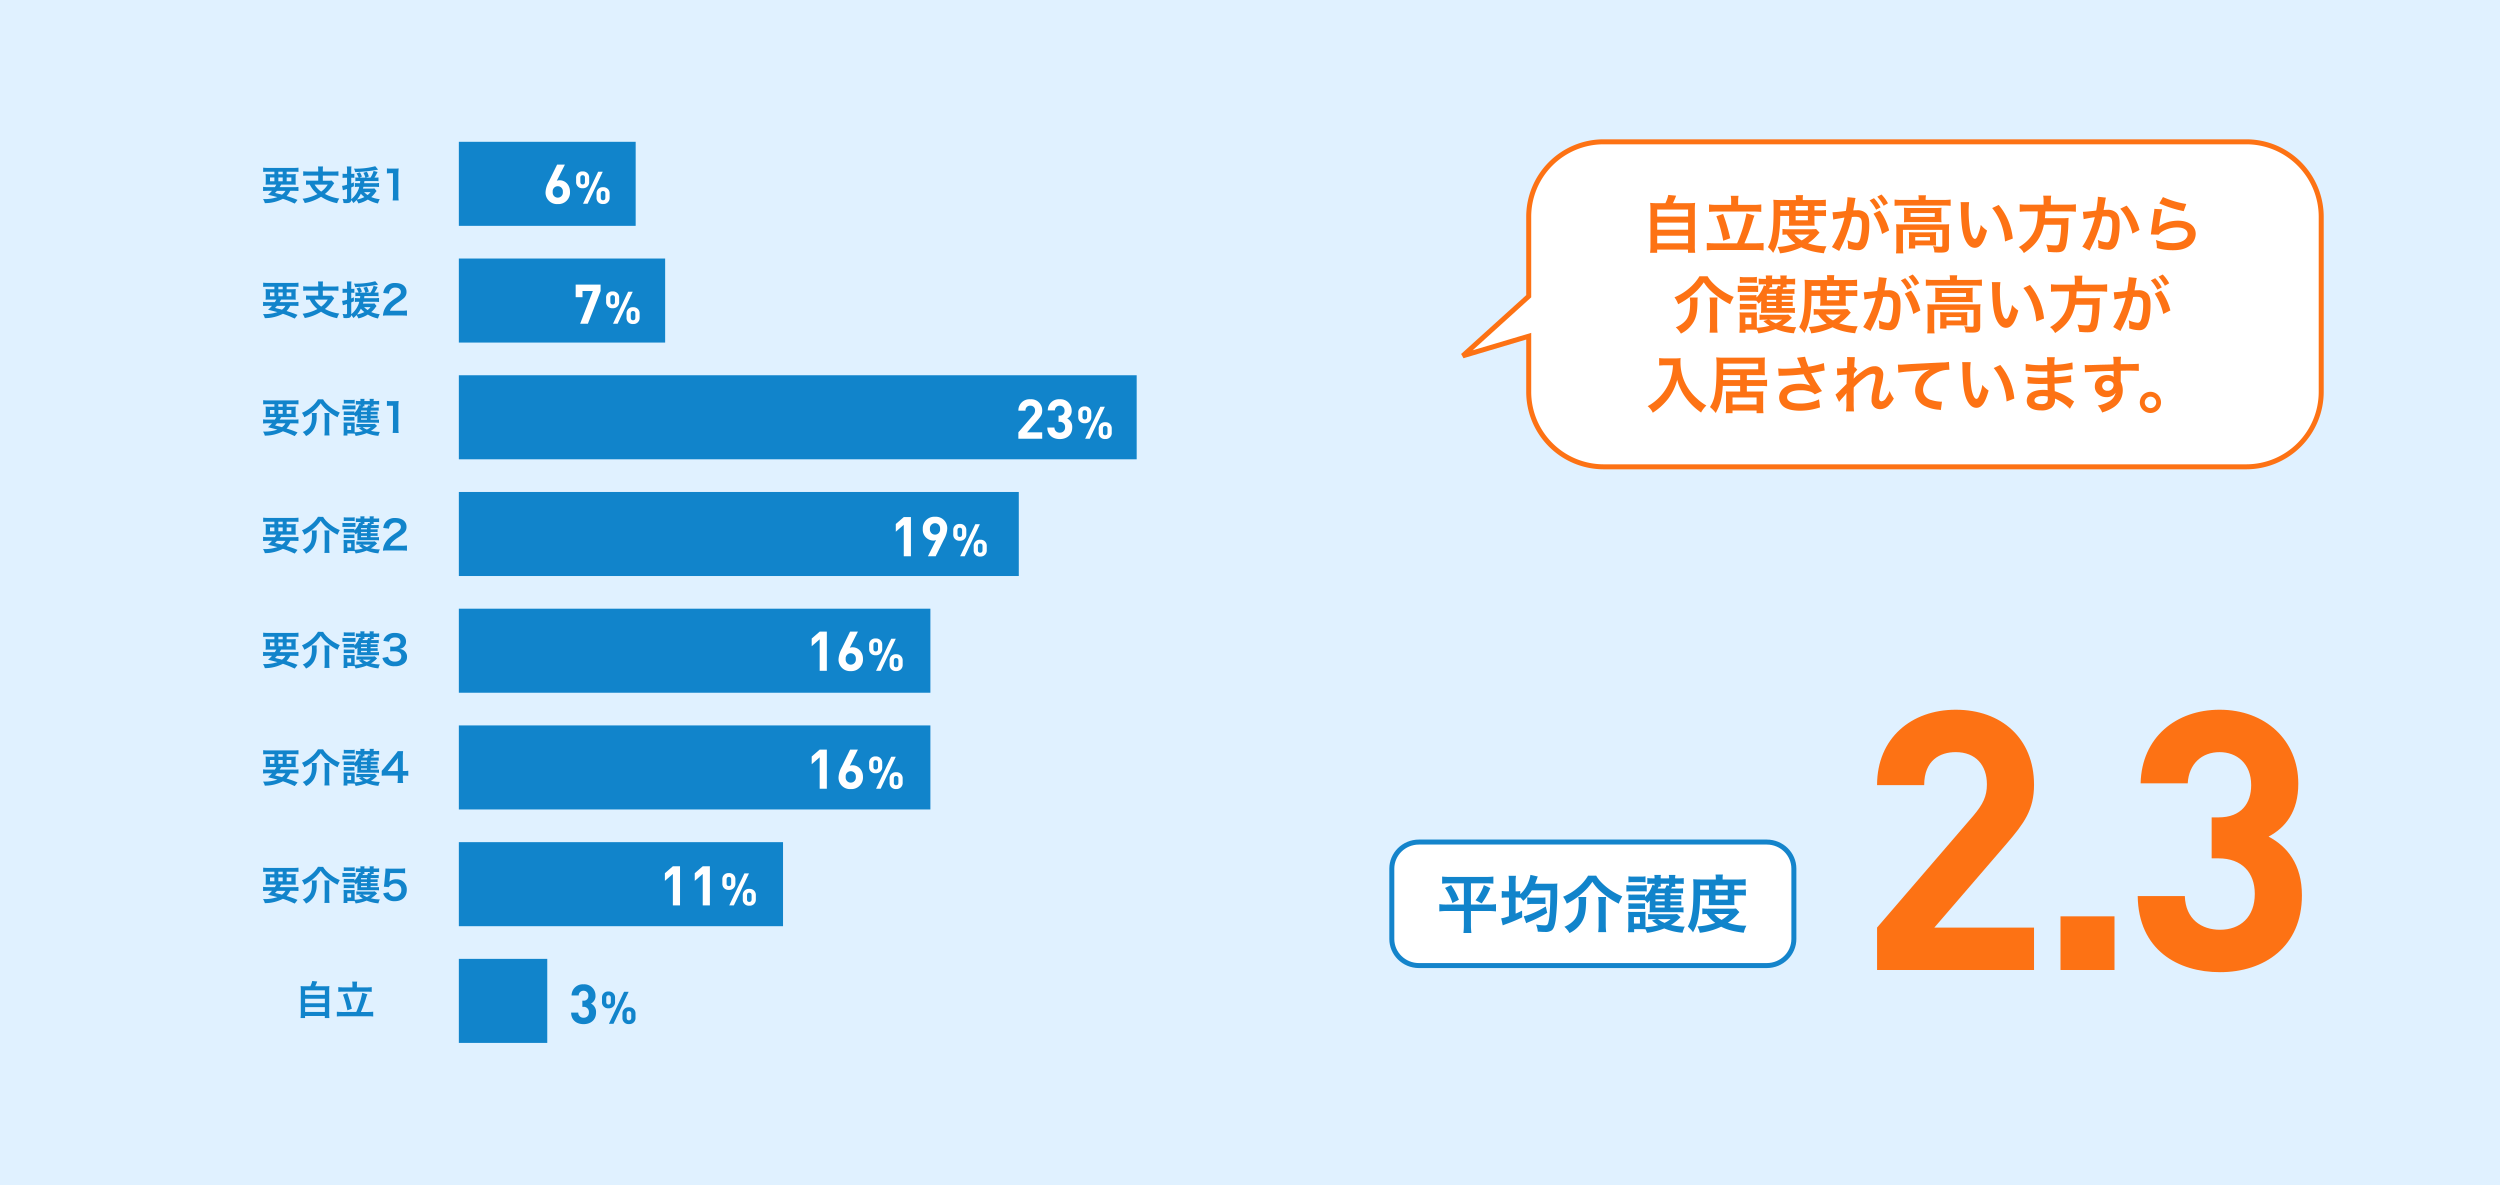 <svg xmlns="http://www.w3.org/2000/svg" width="1000" height="474" viewBox="0 0 1000 474">
  <g id="グループ_1287" data-name="グループ 1287" transform="translate(-481 -6404)">
    <path id="パス_774" data-name="パス 774" d="M0,0H1000V474H0Z" transform="translate(481 6404)" fill="#e0f1ff"/>
    <g id="グループ_1201" data-name="グループ 1201" transform="translate(664.538 6460.722)">
      <path id="パス_775" data-name="パス 775" d="M0,0H70.731V33.617H0Z" fill="#1184cb"/>
      <path id="パス_776" data-name="パス 776" d="M0,0H82.519V33.617H0Z" transform="translate(0 46.689)" fill="#1184cb"/>
      <path id="パス_777" data-name="パス 777" d="M0,0H271.136V33.617H0Z" transform="translate(0 93.379)" fill="#1184cb"/>
      <path id="パス_778" data-name="パス 778" d="M0,0H223.981V33.616H0Z" transform="translate(0 140.069)" fill="#1184cb"/>
      <path id="パス_779" data-name="パス 779" d="M0,0H188.616V33.616H0Z" transform="translate(0 186.758)" fill="#1184cb"/>
      <path id="パス_780" data-name="パス 780" d="M0,0H188.616V33.617H0Z" transform="translate(0 233.447)" fill="#1184cb"/>
      <path id="パス_781" data-name="パス 781" d="M0,0H129.674V33.617H0Z" transform="translate(0 280.137)" fill="#1184cb"/>
      <path id="パス_782" data-name="パス 782" d="M0,0H35.365V33.617H0Z" transform="translate(0 326.826)" fill="#1184cb"/>
    </g>
    <path id="合体_10" data-name="合体 10" d="M-2488,130a30,30,0,0,1-30-30V77.756l-26.368,7.854L-2518,61.771V30a30,30,0,0,1,30-30h257a30,30,0,0,1,30,30v70a30,30,0,0,1-30,30Z" transform="translate(3610.486 6460.722)" fill="#fff" stroke="#fd7214" stroke-width="2"/>
    <path id="パス_920" data-name="パス 920" d="M-105.95-17.95a24.937,24.937,0,0,1-3.05-.125A24.644,24.644,0,0,1-108.875-15V-1a21.5,21.5,0,0,1-.15,2.9h2.825V.625h12.35V1.9h2.875a17.109,17.109,0,0,1-.15-2.9V-15A23.917,23.917,0,0,1-91-18.075a25.645,25.645,0,0,1-3.075.125h-5.8c.45-.95.825-1.8,1.275-3l-3.15-.3a13.635,13.635,0,0,1-1.15,3.3Zm-.225,2.55h12.35v2.825h-12.35Zm0,5.225h12.35v2.85h-12.35Zm0,5.25h12.35V-1.9h-12.35ZM-76.6-17.275h-5.7a20.6,20.6,0,0,1-3.15-.175v3a27.048,27.048,0,0,1,3.15-.15h14.525a28.171,28.171,0,0,1,3.225.15v-3a21.936,21.936,0,0,1-3.225.175H-73.8v-1.7a9.34,9.34,0,0,1,.175-1.925h-3.15a10.105,10.105,0,0,1,.175,1.95ZM-83.1-1.9a28.653,28.653,0,0,1-3.25-.15v3A23.005,23.005,0,0,1-83.1.775h16.3A22.316,22.316,0,0,1-63.625.95v-3A27.825,27.825,0,0,1-66.8-1.9h-4.5a75.58,75.58,0,0,0,3.2-8.65,13.333,13.333,0,0,1,.85-2.4l-3.225-.925A52.667,52.667,0,0,1-74.225-1.9Zm.575-10.8a50.248,50.248,0,0,1,2.75,9.775l2.8-1a77.2,77.2,0,0,0-2.85-9.725Zm29.1-.15v2.35a14.742,14.742,0,0,1-.1,1.575c.45-.025.775-.025,1.75-.025h6.95c1,0,1.05,0,1.625.025a13.826,13.826,0,0,1-.075-1.575v-2.35h2.4a15.827,15.827,0,0,1,2.225.1v-2.475a13.507,13.507,0,0,1-2.225.125h-2.4v-1.75h1.925a25.821,25.821,0,0,1,2.625.1v-2.6a22.589,22.589,0,0,1-3.025.15h-6.2v-.525a6.008,6.008,0,0,1,.125-1.45H-50.8a8.4,8.4,0,0,1,.125,1.425v.55H-56.9c-1.075,0-1.95-.05-2.825-.125.075.9.1,1.55.1,3.4,0,5.925-.175,8.675-.725,11.275A13.54,13.54,0,0,1-61.9-.375a10.33,10.33,0,0,1,2.1,2.3,18,18,0,0,0,2.125-5.95,51.856,51.856,0,0,0,.7-8.825ZM-56.95-15.1v-1.75h3.525v1.75Zm6.15,0v-1.75h4.9v1.75Zm0,2.25h4.9v1.725h-4.9Zm8.2,5.25c-.6.05-1.05.075-2.075.075H-53.4a17.376,17.376,0,0,1-2.675-.125V-5.3c.525-.05.9-.075,1.775-.1a14.5,14.5,0,0,0,3.4,3.55,23.625,23.625,0,0,1-7.15,1.4,8.5,8.5,0,0,1,.975,2.575,26.929,26.929,0,0,0,8.55-2.45C-46.2.9-43.7,1.575-39.5,2.1A12.227,12.227,0,0,1-38.45-.725,21.97,21.97,0,0,1-45.85-1.9a20.468,20.468,0,0,0,4.125-3.75c.225-.25.25-.275.475-.5Zm-2.675,2.2a14.083,14.083,0,0,1-3.1,2.35,9.811,9.811,0,0,1-2.9-2.35Zm25.6-8.35A23.383,23.383,0,0,1-16.25-5.625L-13.4-7.05A23.251,23.251,0,0,0-17.15-15Zm-7.35-5.5a5.816,5.816,0,0,1,.2-.775l-3.25-.325v.45a35.166,35.166,0,0,1-.65,5.05,51.346,51.346,0,0,1-5.325.525l.3,2.95a10.265,10.265,0,0,1,1.025-.25L-32.45-12c.8-.15.8-.15,1.175-.2A36.772,36.772,0,0,1-36.3-.425l2.9,1.6a53.674,53.674,0,0,0,5.1-13.6c.575-.05.975-.075,1.5-.075,1.925,0,2.5.675,2.5,2.975a22.213,22.213,0,0,1-.65,5.7c-.375,1.225-.775,1.7-1.5,1.7a10.465,10.465,0,0,1-3.65-1A9.39,9.39,0,0,1-29.85-1c0,.25-.025.625-.05,1.1a11.59,11.59,0,0,0,3.85.75A3.166,3.166,0,0,0-23.275-.275c1.2-1.375,1.925-4.8,1.925-9.1,0-2.275-.325-3.475-1.175-4.425a4.843,4.843,0,0,0-3.7-1.325c-.45,0-.8.025-1.55.05.075-.325.075-.325.15-.75.25-1.35.425-2.375.55-3.1Zm5.8.175A16.873,16.873,0,0,1-18.6-15.35l1.75-.925a16.2,16.2,0,0,0-2.625-3.675Zm7.35,1.175a14.458,14.458,0,0,0-2.6-3.525l-1.675.875a18.42,18.42,0,0,1,2.55,3.625Zm12.3-1.35H-8.5a20.421,20.421,0,0,1-2.725-.15v2.525A19.24,19.24,0,0,1-8.65-17H8.6a19.412,19.412,0,0,1,2.6.125V-19.4a19.328,19.328,0,0,1-2.625.15H1.2v-.325a7.948,7.948,0,0,1,.15-1.55H-1.725a7.835,7.835,0,0,1,.15,1.575Zm-5.85,7.1A17.806,17.806,0,0,1-7.5-10.3a21.437,21.437,0,0,1,2.35-.1H5.2a19.49,19.49,0,0,1,2.35.1,17.153,17.153,0,0,1-.075-1.85V-14.3c0-.8.025-1.175.075-1.825a18.537,18.537,0,0,1-2.225.1h-10.4a21.455,21.455,0,0,1-2.425-.1c.05.6.075,1.025.075,1.825Zm2.6-1.85H4.85v1.525H-4.825Zm-5.7,13.375a18.146,18.146,0,0,1-.15,2.75h2.95a17.077,17.077,0,0,1-.15-2.75v-6.65H7.875V-1.05c0,.4-.125.525-.6.525-.7,0-1.775-.075-3.15-.225a5.684,5.684,0,0,1,.55,2.5c.4,0,.4,0,.8.025.8.05.925.05,1.45.05,1.75,0,2.5-.15,3-.6.475-.425.6-.9.6-2.15V-7.3a20.991,20.991,0,0,1,.1-2.25,20.028,20.028,0,0,1-2.45.1h-16.2c-1.075,0-1.8-.025-2.6-.1a22.1,22.1,0,0,1,.1,2.275Zm15.85-4.15a13.4,13.4,0,0,1,.075-1.6c-.75.05-1.1.075-2.05.075H-3.5c-.925,0-1.45-.025-2.025-.075a14.972,14.972,0,0,1,.075,1.65v2.9A13.109,13.109,0,0,1-5.55.2h2.575V-1.05h6.3c.675,0,1.6.025,2.075.075A14.842,14.842,0,0,1,5.325-2.65Zm-8.3.375h5.9v1.375h-5.9Zm18.15-13.975a11.945,11.945,0,0,1,.1,1.6c.1,6.925.55,10.55,1.575,13.05,1,2.4,2.35,3.625,4.025,3.625C23-.1,24.45-2.125,25.75-7a12.341,12.341,0,0,1-2.5-2.275A18.431,18.431,0,0,1,21.925-4.75c-.3.7-.65,1.075-1.025,1.075-.8,0-1.6-1.6-2.025-4.2a46.784,46.784,0,0,1-.475-6.7,29.063,29.063,0,0,1,.2-3.8ZM27.8-16a21.822,21.822,0,0,1,3.55,6.15,25.344,25.344,0,0,1,1.6,7.225L36.05-3.8a24.924,24.924,0,0,0-5.625-13.45Zm20.575-1.35H41.95a22.255,22.255,0,0,1-3.125-.175V-14.5a27.181,27.181,0,0,1,3.125-.15h4.1c-.125,5.1-.975,8-3.125,10.575a16.162,16.162,0,0,1-4.475,3.7A6.971,6.971,0,0,1,40.475,2C45.2-1.1,47.45-4.3,48.5-9.325h6.9a36.6,36.6,0,0,1-.55,6.275c-.325,1.725-.575,2-1.675,2a23.763,23.763,0,0,1-3.75-.325,8.113,8.113,0,0,1,.725,2.9c1.925.15,2.5.175,3.375.175,2.5,0,3.325-.625,3.9-3a49.415,49.415,0,0,0,.85-8.775c.05-1.075.05-1.375.1-1.75a.627.627,0,0,0,.025-.25,15.716,15.716,0,0,1-2.575.125H48.9c.075-.75.075-.825.2-2.7h9.15a22.252,22.252,0,0,1,3.05.15v-3.025a21.036,21.036,0,0,1-3.15.175H51.275v-1.525a11.205,11.205,0,0,1,.15-2.075H48.2a10.042,10.042,0,0,1,.175,2.075Zm21.7-3.175v.475a38.472,38.472,0,0,1-.65,5.05c-1.375.2-4.4.5-5.325.5l.3,2.95a44.819,44.819,0,0,1,4.475-.8A42.41,42.41,0,0,1,66.45-5.275a27.313,27.313,0,0,1-2.6,4.7l2.9,1.6c.125-.25.125-.275.2-.425l.375-.75a53.617,53.617,0,0,0,3-7.025A52.884,52.884,0,0,0,71.85-12.6c.575-.05.95-.075,1.45-.075,1.975,0,2.55.675,2.55,2.975A22.213,22.213,0,0,1,75.2-4c-.375,1.225-.775,1.7-1.5,1.7a10.342,10.342,0,0,1-3.65-.975A9.39,9.39,0,0,1,70.3-1.15c0,.25-.025.6-.05,1.1A12.129,12.129,0,0,0,74.1.675,3.166,3.166,0,0,0,76.875-.45c1.2-1.375,1.925-4.8,1.925-9.1,0-2.275-.325-3.475-1.175-4.425a4.843,4.843,0,0,0-3.7-1.325c-.475,0-.825.025-1.55.075.075-.325.075-.375.175-.925.35-1.875.35-1.875.425-2.4.075-.4.1-.525.15-.85a5.817,5.817,0,0,1,.2-.775Zm8.95,4.8A16.18,16.18,0,0,1,81.9-11.45a22.472,22.472,0,0,1,2,5.675l2.85-1.45a24.267,24.267,0,0,0-5.15-9.75Zm15.65-2.15a45.249,45.249,0,0,0,9.75,3.125l1.025-2.875A37.5,37.5,0,0,1,96.125-20.4Zm-2,2.2a10.2,10.2,0,0,1-.15,1.45c-.45,2.95-.85,5.725-1.05,7.275-.125.95-.125,1.05-.2,1.5l3.15.1A5.442,5.442,0,0,1,95.55-6.425a11.378,11.378,0,0,1,6.225-1.825c2.65,0,4.225,1,4.225,2.675,0,2.125-2.45,3.6-5.975,3.6A20.182,20.182,0,0,1,93.3-3.225,11.094,11.094,0,0,1,93.675,0a22.988,22.988,0,0,0,6.375.875c2.9,0,4.975-.525,6.6-1.7a6.087,6.087,0,0,0,2.575-4.825c0-3.2-2.8-5.3-7.05-5.3-3.025,0-6.125.975-7.575,2.375l-.05-.05c.075-.375.075-.375.125-.725A52.9,52.9,0,0,1,95.8-15.5Zm-181.95,26.95a18.535,18.535,0,0,1-4,4.7,21.2,21.2,0,0,1-6,3.725A10.3,10.3,0,0,1-97.8,22.475,28.639,28.639,0,0,0-91.65,18.3a23.278,23.278,0,0,0,4.1-4.6,18.971,18.971,0,0,0,4.25,4.675,31.513,31.513,0,0,0,6.3,4.1,16.634,16.634,0,0,1,1.425-2.925A24.2,24.2,0,0,1-83.8,14.125a13.6,13.6,0,0,1-2.225-2.85Zm-3.9,8.525A9.564,9.564,0,0,1-93,21.625c0,4.475-.625,6.425-2.65,8.2a10.582,10.582,0,0,1-3.1,1.875,10.466,10.466,0,0,1,2.05,2.525A11.651,11.651,0,0,0-91.6,29.5c1.05-1.925,1.45-3.9,1.525-7.625a14.528,14.528,0,0,1,.1-2.075Zm7.95,0a18.167,18.167,0,0,1,.175,2.75V30.9a21.527,21.527,0,0,1-.175,2.95h3.2a22.412,22.412,0,0,1-.175-2.975v-8.3a17.048,17.048,0,0,1,.15-2.775Zm28.875,3.375h2.75a11.464,11.464,0,0,1,1.625.075v-1.8a10.984,10.984,0,0,1-1.625.075h-2.75v-.8h2.775a12.036,12.036,0,0,1,1.6.075V19a10.805,10.805,0,0,1-1.6.075H-56.35V18.3h3.225a11.03,11.03,0,0,1,1.85.075v-2.05a11.492,11.492,0,0,1-1.9.1H-56.05c.125-.225.2-.35.375-.675h1.325a5.3,5.3,0,0,1-.1-1.25h1.325A16.528,16.528,0,0,1-51,14.6V12.225a12.179,12.179,0,0,1-2.15.125h-1.3a5.638,5.638,0,0,1,.125-1.375h-2.65a5.844,5.844,0,0,1,.1,1.375h-3.35a4.945,4.945,0,0,1,.1-1.375h-2.65a6.562,6.562,0,0,1,.1,1.375h-.775a16.461,16.461,0,0,1-2.125-.125V14.6a15.574,15.574,0,0,1,1.9-.1h1v.675l-.85-.225a11.459,11.459,0,0,1-2.95,4.825v-1A8.357,8.357,0,0,1-68,18.85h-3.55a9.279,9.279,0,0,1-1.575-.075v2.35a9.433,9.433,0,0,1,1.575-.075H-68a10.346,10.346,0,0,1,1.5.075,8.873,8.873,0,0,1,.9,1.1,10.183,10.183,0,0,0,1.05-1.075c-.025.45-.05,1.075-.05,1.25v1.75a12.922,12.922,0,0,1-.075,1.8,17.18,17.18,0,0,1,1.725-.075h9.825A11.485,11.485,0,0,1-51.1,26V23.925A13.041,13.041,0,0,1-52.8,24h-3.55Zm-2.275,0V24h-3.7v-.825Zm0-1.65h-3.7v-.8h3.7Zm0-2.45h-3.7V18.3h3.7ZM-60.15,15.7a6.238,6.238,0,0,1-.075-1.2h3.35c0,.35,0,.475-.025.825l-.975-.25a7.365,7.365,0,0,1-.6,1.35h-2.95c.275-.55.275-.55.35-.725Zm6.45,10.9a11.931,11.931,0,0,1-1.875.1H-63.2a19.886,19.886,0,0,1-2.05-.075V28.75a15.761,15.761,0,0,1,2.05-.1h1.25l-1.75.575a20.069,20.069,0,0,0,2.5,1.85,22.221,22.221,0,0,1-5.125.775V27.5a9.862,9.862,0,0,1,.075-1.8,9.219,9.219,0,0,1-1.5.075H-71.6a15.471,15.471,0,0,1-1.675-.075,15.2,15.2,0,0,1,.1,1.925V31.45c0,.775-.05,1.675-.125,2.425h2.45V32.65h3.125c.475,0,.875.025,1.425.05a8.574,8.574,0,0,1,.6,1.45,28.74,28.74,0,0,0,6.9-1.775A24.078,24.078,0,0,0-51.475,34.1a10.26,10.26,0,0,1,.9-2.45,25.775,25.775,0,0,1-5.575-.675A19.791,19.791,0,0,0-52.3,27.9Zm-2.55,2.05a11.891,11.891,0,0,1-2.425,1.5,12.74,12.74,0,0,1-2.675-1.5Zm-14.675-.825h2.4v2.6h-2.4Zm-2.2-13.875a15.593,15.593,0,0,1,2.025-.1h2.775a14.872,14.872,0,0,1,2.025.1V11.525a11.146,11.146,0,0,1-2.025.125H-71.1a10.98,10.98,0,0,1-2.025-.125Zm-.825,3.675a15.109,15.109,0,0,1,2.025-.1H-67.7a16.049,16.049,0,0,1,1.9.075V15.05a13.319,13.319,0,0,1-2.025.1h-4.1a11.146,11.146,0,0,1-2.025-.125Zm.825,7a9.267,9.267,0,0,1,1.55-.075h3.525a9.278,9.278,0,0,1,1.575.075v-2.35a8.515,8.515,0,0,1-1.55.075H-71.55a9.279,9.279,0,0,1-1.575-.075Zm32.2-5.475V21.5a14.742,14.742,0,0,1-.1,1.575c.45-.025.775-.025,1.75-.025h6.95c1,0,1.05,0,1.625.025a13.827,13.827,0,0,1-.075-1.575V19.15h2.4a15.827,15.827,0,0,1,2.225.1V16.775a13.507,13.507,0,0,1-2.225.125h-2.4V15.15h1.925a25.821,25.821,0,0,1,2.625.1v-2.6a22.589,22.589,0,0,1-3.025.15h-6.2v-.525a6.008,6.008,0,0,1,.125-1.45H-38.3a8.4,8.4,0,0,1,.125,1.425v.55H-44.4c-1.075,0-1.95-.05-2.825-.125.075.9.1,1.55.1,3.4,0,5.925-.175,8.675-.725,11.275a13.54,13.54,0,0,1-1.55,4.275,10.33,10.33,0,0,1,2.1,2.3,18,18,0,0,0,2.125-5.95,51.856,51.856,0,0,0,.7-8.825ZM-44.45,16.9V15.15h3.525V16.9Zm6.15,0V15.15h4.9V16.9Zm0,2.25h4.9v1.725h-4.9Zm8.2,5.25c-.6.05-1.05.075-2.075.075H-40.9a17.376,17.376,0,0,1-2.675-.125V26.7c.525-.05.9-.075,1.775-.1a14.5,14.5,0,0,0,3.4,3.55,23.625,23.625,0,0,1-7.15,1.4,8.5,8.5,0,0,1,.975,2.575,26.929,26.929,0,0,0,8.55-2.45C-33.7,32.9-31.2,33.575-27,34.1a12.227,12.227,0,0,1,1.05-2.825,21.97,21.97,0,0,1-7.4-1.175,20.468,20.468,0,0,0,4.125-3.75c.225-.25.25-.275.475-.5Zm-2.675,2.2a14.083,14.083,0,0,1-3.1,2.35,9.811,9.811,0,0,1-2.9-2.35Zm25.6-8.35A23.383,23.383,0,0,1-3.75,26.375L-.9,24.95A23.251,23.251,0,0,0-4.65,17Zm-7.35-5.5a5.816,5.816,0,0,1,.2-.775l-3.25-.325v.45a35.166,35.166,0,0,1-.65,5.05,51.346,51.346,0,0,1-5.325.525l.3,2.95a10.266,10.266,0,0,1,1.025-.25L-19.95,20c.8-.15.8-.15,1.175-.2A36.772,36.772,0,0,1-23.8,31.575l2.9,1.6a53.674,53.674,0,0,0,5.1-13.6c.575-.05.975-.075,1.5-.075,1.925,0,2.5.675,2.5,2.975a22.213,22.213,0,0,1-.65,5.7c-.375,1.225-.775,1.7-1.5,1.7a10.465,10.465,0,0,1-3.65-1A9.39,9.39,0,0,1-17.35,31c0,.25-.025.625-.05,1.1a11.59,11.59,0,0,0,3.85.75,3.166,3.166,0,0,0,2.775-1.125c1.2-1.375,1.925-4.8,1.925-9.1,0-2.275-.325-3.475-1.175-4.425a4.843,4.843,0,0,0-3.7-1.325c-.45,0-.8.025-1.55.05.075-.325.075-.325.15-.75.25-1.35.425-2.375.55-3.1Zm5.8.175A16.873,16.873,0,0,1-6.1,16.65l1.75-.925A16.2,16.2,0,0,0-6.975,12.05Zm7.35,1.175a14.458,14.458,0,0,0-2.6-3.525l-1.675.875A18.42,18.42,0,0,1-3.1,15.075Zm12.3-1.35H4a20.421,20.421,0,0,1-2.725-.15v2.525A19.24,19.24,0,0,1,3.85,15H21.1a19.412,19.412,0,0,1,2.6.125V12.6a19.328,19.328,0,0,1-2.625.15H13.7v-.325a7.948,7.948,0,0,1,.15-1.55H10.775a7.835,7.835,0,0,1,.15,1.575Zm-5.85,7.1A17.806,17.806,0,0,1,5,21.7a21.437,21.437,0,0,1,2.35-.1H17.7a19.489,19.489,0,0,1,2.35.1,17.153,17.153,0,0,1-.075-1.85V17.7c0-.8.025-1.175.075-1.825a18.537,18.537,0,0,1-2.225.1H7.425A21.455,21.455,0,0,1,5,15.875c.05.6.075,1.025.075,1.825ZM7.675,18H17.35v1.525H7.675Zm-5.7,13.375a18.146,18.146,0,0,1-.15,2.75h2.95a17.077,17.077,0,0,1-.15-2.75v-6.65h15.75V30.95c0,.4-.125.525-.6.525-.7,0-1.775-.075-3.15-.225a5.684,5.684,0,0,1,.55,2.5c.4,0,.4,0,.8.025.8.05.925.05,1.45.05,1.75,0,2.5-.15,3-.6.475-.425.6-.9.6-2.15V24.7a20.991,20.991,0,0,1,.1-2.25,20.028,20.028,0,0,1-2.45.1H4.475c-1.075,0-1.8-.025-2.6-.1a22.1,22.1,0,0,1,.1,2.275Zm15.85-4.15a13.4,13.4,0,0,1,.075-1.6c-.75.05-1.1.075-2.05.075H9c-.925,0-1.45-.025-2.025-.075a14.972,14.972,0,0,1,.075,1.65v2.9a13.109,13.109,0,0,1-.1,2.025H9.525V30.95h6.3c.675,0,1.6.025,2.075.075a14.842,14.842,0,0,1-.075-1.675Zm-8.3.375h5.9v1.375h-5.9Zm18.15-13.975a11.945,11.945,0,0,1,.1,1.6c.1,6.925.55,10.55,1.575,13.05,1,2.4,2.35,3.625,4.025,3.625,2.125,0,3.575-2.025,4.875-6.9a12.341,12.341,0,0,1-2.5-2.275,18.431,18.431,0,0,1-1.325,4.525c-.3.7-.65,1.075-1.025,1.075-.8,0-1.6-1.6-2.025-4.2a46.784,46.784,0,0,1-.475-6.7,29.063,29.063,0,0,1,.2-3.8ZM40.3,16a21.822,21.822,0,0,1,3.55,6.15,25.344,25.344,0,0,1,1.6,7.225l3.1-1.175a24.924,24.924,0,0,0-5.625-13.45Zm20.575-1.35H54.45a22.255,22.255,0,0,1-3.125-.175V17.5a27.181,27.181,0,0,1,3.125-.15h4.1c-.125,5.1-.975,8-3.125,10.575a16.162,16.162,0,0,1-4.475,3.7A6.971,6.971,0,0,1,52.975,34C57.7,30.9,59.95,27.7,61,22.675h6.9a36.6,36.6,0,0,1-.55,6.275c-.325,1.725-.575,2-1.675,2a23.763,23.763,0,0,1-3.75-.325,8.113,8.113,0,0,1,.725,2.9c1.925.15,2.5.175,3.375.175,2.5,0,3.325-.625,3.9-3a49.416,49.416,0,0,0,.85-8.775c.05-1.075.05-1.375.1-1.75a.627.627,0,0,0,.025-.25,15.715,15.715,0,0,1-2.575.125H61.4c.075-.75.075-.825.2-2.7h9.15a22.253,22.253,0,0,1,3.05.15V14.475a21.036,21.036,0,0,1-3.15.175H63.775V13.125a11.205,11.205,0,0,1,.15-2.075H60.7a10.042,10.042,0,0,1,.175,2.075Zm31.95,3.6a23.384,23.384,0,0,1,3.425,8.125L99.1,24.95A23.251,23.251,0,0,0,95.35,17Zm-7.35-5.5a5.816,5.816,0,0,1,.2-.775l-3.25-.325v.45a35.167,35.167,0,0,1-.65,5.05,51.346,51.346,0,0,1-5.325.525l.3,2.95a10.266,10.266,0,0,1,1.025-.25L80.05,20c.8-.15.8-.15,1.175-.2A36.772,36.772,0,0,1,76.2,31.575l2.9,1.6a53.674,53.674,0,0,0,5.1-13.6c.575-.05.975-.075,1.5-.075,1.925,0,2.5.675,2.5,2.975a22.214,22.214,0,0,1-.65,5.7c-.375,1.225-.775,1.7-1.5,1.7a10.465,10.465,0,0,1-3.65-1A9.39,9.39,0,0,1,82.65,31c0,.25-.025.625-.05,1.1a11.59,11.59,0,0,0,3.85.75,3.166,3.166,0,0,0,2.775-1.125c1.2-1.375,1.925-4.8,1.925-9.1,0-2.275-.325-3.475-1.175-4.425a4.843,4.843,0,0,0-3.7-1.325c-.45,0-.8.025-1.55.05.075-.325.075-.325.15-.75.25-1.35.425-2.375.55-3.1Zm5.8.175A16.873,16.873,0,0,1,93.9,16.65l1.75-.925a16.2,16.2,0,0,0-2.625-3.675Zm7.35,1.175a14.458,14.458,0,0,0-2.6-3.525l-1.675.875a18.42,18.42,0,0,1,2.55,3.625Zm-198.5,32.775a19.756,19.756,0,0,1-.825,5.05,18.508,18.508,0,0,1-4.275,7.4A19.749,19.749,0,0,1-110,63.25a7.012,7.012,0,0,1,2.05,2.625,24.974,24.974,0,0,0,6.2-5.65,20.971,20.971,0,0,0,3.575-7.55,16.159,16.159,0,0,0,1.275,3.55,19.039,19.039,0,0,0,2.2,3.7A25.192,25.192,0,0,0-88.625,65.8,10.61,10.61,0,0,1-86.5,62.975a17.891,17.891,0,0,1-3.7-2.7,20.225,20.225,0,0,1-4-4.8,19.356,19.356,0,0,1-2.675-9.9A11.8,11.8,0,0,1-96.8,44a13.623,13.623,0,0,1-2.275.125h-3.975A15.222,15.222,0,0,1-105.4,44v3c.975-.075,1.725-.125,2.4-.125ZM-73,55.15V57.4h-3.725a14.923,14.923,0,0,1-2-.075c.05.625.075,1.125.075,2.05V63.75a15.111,15.111,0,0,1-.125,2.3h2.725V65h9.625v1.05h2.75a17.355,17.355,0,0,1-.125-2.425v-4.25c0-.85.025-1.45.075-2.075a16.528,16.528,0,0,1-2.125.1h-4.475V55.15h5.6a19.676,19.676,0,0,1,2.5.125v-2.6A17.68,17.68,0,0,1-64.7,52.8h-5.625V50.825h4.5c1.125,0,1.9.025,2.725.075a19.453,19.453,0,0,1-.075-2.2V45.95c0-.925.025-1.55.075-2.2-.75.075-1.625.1-2.875.1h-13.3a29.666,29.666,0,0,1-3.3-.125,22.363,22.363,0,0,1,.15,2.825c0,6.175-.225,9.8-.775,12.4a12.917,12.917,0,0,1-1.875,4.65,12.853,12.853,0,0,1,2.3,2.375c1.85-3.25,2.55-5.9,2.825-10.825Zm0-2.35h-6.85l.05-1.975H-73Zm-6.775-4.325v-2.25h14v2.25Zm3.725,11.3h9.625V62.6H-76.05Zm18.475-8.625a9.393,9.393,0,0,1,1.1-.075,87.121,87.121,0,0,0,8.875-.6,27.646,27.646,0,0,0,2.7,4.55,11.614,11.614,0,0,0-4.325-.75c-2.85,0-4.925.575-6.375,1.8A4.863,4.863,0,0,0-57.4,59.8a4.663,4.663,0,0,0,1.475,3.375c1.275,1.225,3.75,1.9,6.95,1.9a25.808,25.808,0,0,0,7.925-1.35l-.4-3.2A17.37,17.37,0,0,1-48.975,62.2c-3.4,0-5.25-.9-5.25-2.525,0-1.775,2-2.8,5.4-2.8a12.529,12.529,0,0,1,3.95.575,4.417,4.417,0,0,1,1.725,1.075l2.9-1.325c-.875-1.175-1.975-2.8-2.65-3.95-.25-.45-.825-1.5-1.725-3.175q3.112-.6,3.675-.75c.85-.175,1.125-.25,1.775-.35L-39.525,46a38.039,38.039,0,0,1-6.125,1.475,20.946,20.946,0,0,1-1.375-4l-3.225.425c.125.2,1.2,2.85,1.625,3.95-1.55.2-4.875.425-6.75.425A17.139,17.139,0,0,1-57.8,48.15ZM-27.6,52.225c.025-.3.05-.45.05-.45l.05-1.475c.15-.2.2-.25.3-.4a2.275,2.275,0,0,1,.35-.45,4.182,4.182,0,0,1,.725-.75l-.925-1.05c-.175.05-.275.1-.3.1.05-1.525.075-1.725.1-2.225.05-.5.075-.825.075-.95a3.486,3.486,0,0,1,.1-.925l-3.175-.05a8.307,8.307,0,0,1,.075,1.4c0,.575-.025,1.35-.025,2.05-.025.575-.025.575-.05.95-1.175.075-2.55.15-3.025.15A7.754,7.754,0,0,1-34.3,48.1l.15,2.825a32.213,32.213,0,0,1,3.825-.35c0,.675-.025.725-.025,1.3-.05.975-.05,1.25-.075,2.45-.475.525-.475.525-2.825,2.85A11.2,11.2,0,0,1-34.875,58.6l1.45,2.975a14.275,14.275,0,0,1,1.15-1.425,19.469,19.469,0,0,0,1.775-2.1l.05-.025c-.05.675-.05.675-.05,3.35a21.944,21.944,0,0,1-.175,3.975h3.225a33.739,33.739,0,0,1-.125-4.125C-27.6,58.45-27.6,58.45-27.6,58.25c0-.7,0-1.4.05-2.525A28.42,28.42,0,0,1-23,51.65a5.988,5.988,0,0,1,3.1-1.35c.675,0,1.025.325,1.025.925a15.851,15.851,0,0,1-.525,3.15c-.925,4.15-1.025,4.825-1.025,6.275a3.565,3.565,0,0,0,1.3,3.15,3.715,3.715,0,0,0,2.15.65,4.836,4.836,0,0,0,3.7-1.8,11.408,11.408,0,0,0,1.75-2.475,12.153,12.153,0,0,1-1.675-3,12.272,12.272,0,0,1-1.45,2.85A2.507,2.507,0,0,1-16.4,61.3c-.65,0-1.025-.45-1.025-1.25a31.613,31.613,0,0,1,1.05-5.625A17.885,17.885,0,0,0-15.75,50.6a3.224,3.224,0,0,0-3.5-3.325c-1.525,0-3.1.7-5.275,2.35a18.332,18.332,0,0,0-3.05,2.6Zm17.875-2.35a36.289,36.289,0,0,1,4.15-.5c5.425-.4,6.4-.475,8.425-.775A11.019,11.019,0,0,0-.625,51.1,8.813,8.813,0,0,0-3,57,6.689,6.689,0,0,0,.575,63.025a15.04,15.04,0,0,0,5.85,1.65,5.31,5.31,0,0,1,.85.15l.45-3.4c-.25.025-.475.025-.5.025A15.171,15.171,0,0,1,3.5,60.8,4.2,4.2,0,0,1,.175,56.725c0-2.525,1.875-5.025,5.05-6.675a11.181,11.181,0,0,1,4.95-1.35,3.871,3.871,0,0,1,.525.025l-.175-3.2a14.115,14.115,0,0,1-2.875.25c-6.925.325-11.075.55-12.475.625-3.675.25-3.675.25-4.125.25-.125,0-.4,0-.95-.025ZM15.8,45.625a11.945,11.945,0,0,1,.1,1.6c.1,6.925.55,10.55,1.575,13.05,1,2.4,2.35,3.625,4.025,3.625,2.125,0,3.575-2.025,4.875-6.9a12.341,12.341,0,0,1-2.5-2.275A18.431,18.431,0,0,1,22.55,59.25c-.3.7-.65,1.075-1.025,1.075-.8,0-1.6-1.6-2.025-4.2a46.784,46.784,0,0,1-.475-6.7,29.063,29.063,0,0,1,.2-3.8ZM28.425,48a21.822,21.822,0,0,1,3.55,6.15,25.344,25.344,0,0,1,1.6,7.225l3.1-1.175A24.924,24.924,0,0,0,31.05,46.75ZM60.6,61.35c-.35-.2-.475-.3-.9-.575a22.361,22.361,0,0,0-6.85-3.525c-.025-.6-.025-.6-.1-3.025.975-.05,1.35-.075,1.7-.1,1.875-.175,3-.3,3.375-.35.575-.075,1.2-.15,1.625-.175l-.075-2.75a18.5,18.5,0,0,1-3.1.55c-2.3.25-2.3.25-3.55.325-.025-1.55-.025-1.85-.05-2.475,2.2-.125,3.175-.2,5.375-.5a15.638,15.638,0,0,1,1.975-.225L59.9,45.75a33.823,33.823,0,0,1-7.2.95,15.5,15.5,0,0,1,.175-3.05H49.7a17.838,17.838,0,0,1,.125,3.15c-.625.025-1.475.05-1.875.05a32.873,32.873,0,0,1-6.725-.525L41.2,49.1h.4c.075,0,.275,0,.55.025,1.675.125,4.9.25,6.125.25.375,0,.775,0,1.575-.025.025,1.425.025,2.275.025,2.5-.7.025-1.55.05-2.05.05A32.237,32.237,0,0,1,42,51.475l-.05,2.7c.375,0,.625,0,.95.025,2.075.15,3,.175,4.525.175.525,0,1.3-.025,2.5-.05.025,1,.025,1,.05,1.35v.55a4.817,4.817,0,0,1,.025.6,13.061,13.061,0,0,0-1.675-.1c-4.2,0-6.675,1.6-6.675,4.325,0,2.475,2.1,3.9,5.75,3.9a6.656,6.656,0,0,0,4.125-1.075,3.9,3.9,0,0,0,1.4-3.375v-.275a11.124,11.124,0,0,1,1.35.625A16.869,16.869,0,0,1,58.9,64.275ZM50.05,59.425v.6a3.169,3.169,0,0,1-.3,1.6,2.6,2.6,0,0,1-2.175.8c-1.775,0-2.85-.575-2.85-1.5,0-1.075,1.225-1.725,3.25-1.725A8.774,8.774,0,0,1,50.05,59.425ZM79.25,50.7V49.075c1.975-.05,2.425-.05,3.025-.05,2.075,0,3.275.05,4.2.125l-.025-2.875c-.925.1-2.875.15-7.225.175a19.656,19.656,0,0,1,.125-2.975L76.2,43.5a13.565,13.565,0,0,1,.15,3.025c-1.3.05-1.3.05-2.125.075-2.05.05-2.3.05-3.925.1-3.225.125-3.625.125-4.25.125a10.887,10.887,0,0,1-1.225-.05l.1,2.975c.675-.1.675-.1,4.45-.375,1.1-.075,3.45-.15,7.025-.25,0,.675,0,2.075.025,2.125a1.03,1.03,0,0,0,.025.3,4.178,4.178,0,0,0-2.6-.75c-2.9,0-4.975,1.9-4.975,4.55A3.906,3.906,0,0,0,70.6,58.725a4.607,4.607,0,0,0,2.9.9,4.118,4.118,0,0,0,3.675-1.775,5.262,5.262,0,0,1-2.9,3.65,11.8,11.8,0,0,1-4.25,1.45A8.2,8.2,0,0,1,71.8,65.775a17.477,17.477,0,0,0,4.525-2.05,8.021,8.021,0,0,0,3.725-6.75,7.608,7.608,0,0,0-.8-3.525c0-.3-.025-.5-.025-.6Zm-2.875,4.125a2.278,2.278,0,0,1-2.45,2.25A1.973,1.973,0,0,1,71.8,55.1a2.19,2.19,0,0,1,2.325-2C75.5,53.1,76.375,53.775,76.375,54.825ZM91.125,57.5a4.238,4.238,0,1,0,4.225,4.225A4.236,4.236,0,0,0,91.125,57.5Zm0,1.95a2.288,2.288,0,1,1-2.275,2.275A2.283,2.283,0,0,1,91.125,59.45Z" transform="translate(1250.059 6503.222)" fill="#fd7214"/>
    <g id="_13-2" data-name="13-2" transform="translate(33 395)">
      <path id="パス_921" data-name="パス 921" d="M-21.387,0V-16.965H-61.263L-32.408-50.46c7.105-8.265,11.02-13.63,11.02-23.635,0-18.56-13.05-30.015-31.32-30.015-17.69,0-31.465,11.31-31.465,30.16h18.85c0-10.005,6.38-13.2,12.615-13.2,7.975,0,12.47,5.22,12.47,12.9,0,4.785-1.595,7.975-5.365,12.47l-38.57,44.805V0ZM10.8,0V-21.46H-10.8V0ZM85.768-29.87c0-12.47-5.945-19.575-13.34-23.49,6.815-3.625,11.89-10.005,11.89-21.17,0-17.4-13.2-29.58-31.465-29.58-17.4,0-31.175,11.02-31.61,29.435h18.85c.435-7.83,5.655-12.47,12.76-12.47,6.815,0,12.615,4.5,12.615,13.2,0,7.25-3.915,12.9-13.05,12.9H49.663V-44.66h2.755c9.28,0,14.5,5.655,14.5,14.21,0,9.28-5.8,14.355-13.92,14.355-7.395,0-13.775-4.2-14.065-13.485H20.083C20.373-7.975,36.177.87,53,.87,70.688.87,85.768-9.28,85.768-29.87Z" transform="translate(1283 6397)" fill="#fd7214"/>
      <g id="グループ_843" data-name="グループ 843" transform="translate(47 55)">
        <g id="パス_922" data-name="パス 922" transform="translate(956.725 6289.825)" fill="#fff">
          <path d="M 150.983 50.4 L 11.842 50.4 C 5.864 50.4 1 45.628 1 39.762 L 1 11.638 C 1 5.772 5.864 1 11.842 1 L 150.983 1 C 156.961 1 161.825 5.772 161.825 11.638 L 161.825 39.762 C 161.825 45.628 156.961 50.4 150.983 50.4 Z" stroke="none"/>
          <path d="M 11.842 2 C 6.415 2 2 6.323 2 11.638 L 2 39.762 C 2 45.077 6.415 49.4 11.842 49.4 L 150.983 49.4 C 156.41 49.4 160.825 45.077 160.825 39.762 L 160.825 11.638 C 160.825 6.323 156.41 2 150.983 2 L 11.842 2 M 11.842 0 L 150.983 0 C 157.523 0 162.825 5.21 162.825 11.638 L 162.825 39.762 C 162.825 46.19 157.523 51.4 150.983 51.4 L 11.842 51.4 C 5.302 51.4 0 46.19 0 39.762 L 0 11.638 C 0 5.21 5.302 0 11.842 0 Z" stroke="none" fill="#1484cb"/>
        </g>
        <path id="パス_923" data-name="パス 923" d="M-51.45-17.675v8.5H-58.2a19.106,19.106,0,0,1-3.075-.175v2.925a24.127,24.127,0,0,1,3.15-.175h6.675v5.575A27.582,27.582,0,0,1-51.625,2.2h3.175a29.126,29.126,0,0,1-.175-3.225V-6.6h6.875a21.707,21.707,0,0,1,3.15.175V-9.35a18.732,18.732,0,0,1-2.975.175h-7.05v-8.5H-42.7a26.081,26.081,0,0,1,3.05.15v-2.85a25.709,25.709,0,0,1-3.125.15h-14.25a26.286,26.286,0,0,1-3.125-.15v2.85a26.85,26.85,0,0,1,3.075-.15Zm-7.525,1.85A22.173,22.173,0,0,1-56.025-9.8l2.575-1.3a26.533,26.533,0,0,0-3.1-5.875ZM-43.45-16.95A18.553,18.553,0,0,1-46.8-10.9l2.475,1.25a27.107,27.107,0,0,0,3.45-6.125Zm10.025,2.475h-.725a12.322,12.322,0,0,1-2.15-.15v2.75A12.707,12.707,0,0,1-34.15-12h.725v7.475a14.717,14.717,0,0,1-3.1.85L-35.9-.85c.675-.275.7-.3,2.025-.775a55.2,55.2,0,0,0,5.75-2.45l-.05-2.675c-1.2.6-1.6.8-2.575,1.2V-12a17.153,17.153,0,0,1,1.85.075v-.15a12.718,12.718,0,0,1,1.2,1.425,18.562,18.562,0,0,0,3.425-4.225h7.425Q-16.887-4.3-17.75-1.75c-.25.725-.525.9-1.425.9a26.115,26.115,0,0,1-3.4-.325,9.352,9.352,0,0,1,.7,2.825c1.875.125,2.075.125,2.675.125a4.472,4.472,0,0,0,2.875-.625c.725-.575,1.2-1.775,1.55-3.975a90.624,90.624,0,0,0,.65-12.575,12.068,12.068,0,0,1,.1-2.2c-.5.05-1.4.1-2.325.1h-6.625c.2-.5.55-1.425.8-2.1a4.226,4.226,0,0,1,.3-.8l-2.95-.65c-.025.125-.05.2-.05.225a4.7,4.7,0,0,0-.075.475c-.1.45-.375,1.325-.525,1.775a12.523,12.523,0,0,1-3.425,5.25v-1.25a8.251,8.251,0,0,1-1.65.1h-.2V-18.05a15.1,15.1,0,0,1,.15-2.625h-2.975a15.764,15.764,0,0,1,.15,2.65ZM-18.7-8.425a35.108,35.108,0,0,1-7.375,3.55A9.316,9.316,0,0,1-27.5-4.5l.975,2.8a12.8,12.8,0,0,1,1.25-.575,49.2,49.2,0,0,0,7.175-3.6Zm-7.4-.85a12.322,12.322,0,0,1,2.15-.15h3.25a11.931,11.931,0,0,1,1.875.1V-12.05a12.386,12.386,0,0,1-1.9.125H-23.95a10.555,10.555,0,0,1-2.15-.15Zm24.325-11.45a18.535,18.535,0,0,1-4,4.7,21.2,21.2,0,0,1-6,3.725A10.3,10.3,0,0,1-10.3-9.525,28.639,28.639,0,0,0-4.15-13.7a23.278,23.278,0,0,0,4.1-4.6A18.971,18.971,0,0,0,4.2-13.625a31.513,31.513,0,0,0,6.3,4.1,16.634,16.634,0,0,1,1.425-2.925A24.2,24.2,0,0,1,3.7-17.875a13.6,13.6,0,0,1-2.225-2.85Zm-3.9,8.525A9.564,9.564,0,0,1-5.5-10.375c0,4.475-.625,6.425-2.65,8.2A10.582,10.582,0,0,1-11.25-.3,10.466,10.466,0,0,1-9.2,2.225,11.651,11.651,0,0,0-4.1-2.5c1.05-1.925,1.45-3.9,1.525-7.625a14.529,14.529,0,0,1,.1-2.075Zm7.95,0A18.167,18.167,0,0,1,2.45-9.45V-1.1a21.527,21.527,0,0,1-.175,2.95h3.2A22.412,22.412,0,0,1,5.3-1.125v-8.3A17.048,17.048,0,0,1,5.45-12.2ZM31.15-8.825H33.9a11.464,11.464,0,0,1,1.625.075v-1.8a10.984,10.984,0,0,1-1.625.075H31.15v-.8h2.775a12.036,12.036,0,0,1,1.6.075V-13a10.805,10.805,0,0,1-1.6.075H31.15V-13.7h3.225a11.03,11.03,0,0,1,1.85.075v-2.05a11.492,11.492,0,0,1-1.9.1H31.45c.125-.225.2-.35.375-.675H33.15a5.3,5.3,0,0,1-.1-1.25h1.325a16.528,16.528,0,0,1,2.125.1v-2.375a12.179,12.179,0,0,1-2.15.125h-1.3a5.638,5.638,0,0,1,.125-1.375h-2.65a5.844,5.844,0,0,1,.1,1.375h-3.35a4.945,4.945,0,0,1,.1-1.375h-2.65a6.562,6.562,0,0,1,.1,1.375H24.05a16.461,16.461,0,0,1-2.125-.125V-17.4a15.574,15.574,0,0,1,1.9-.1h1v.675l-.85-.225a11.459,11.459,0,0,1-2.95,4.825v-1a8.357,8.357,0,0,1-1.525.075H15.95a9.279,9.279,0,0,1-1.575-.075v2.35a9.433,9.433,0,0,1,1.575-.075H19.5a10.346,10.346,0,0,1,1.5.075,8.873,8.873,0,0,1,.9,1.1,10.183,10.183,0,0,0,1.05-1.075c-.025.45-.05,1.075-.05,1.25v1.75a12.922,12.922,0,0,1-.075,1.8,17.18,17.18,0,0,1,1.725-.075h9.825A11.485,11.485,0,0,1,36.4-6V-8.075A13.041,13.041,0,0,1,34.7-8H31.15Zm-2.275,0V-8h-3.7v-.825Zm0-1.65h-3.7v-.8h3.7Zm0-2.45h-3.7V-13.7h3.7ZM27.35-16.3a6.238,6.238,0,0,1-.075-1.2h3.35c0,.35,0,.475-.025.825l-.975-.25a7.365,7.365,0,0,1-.6,1.35h-2.95c.275-.55.275-.55.35-.725ZM33.8-5.4a11.931,11.931,0,0,1-1.875.1H24.3a19.886,19.886,0,0,1-2.05-.075V-3.25a15.761,15.761,0,0,1,2.05-.1h1.25l-1.75.575a20.069,20.069,0,0,0,2.5,1.85,22.221,22.221,0,0,1-5.125.775V-4.5a9.861,9.861,0,0,1,.075-1.8,9.219,9.219,0,0,1-1.5.075H15.9A15.471,15.471,0,0,1,14.225-6.3a15.2,15.2,0,0,1,.1,1.925V-.55c0,.775-.05,1.675-.125,2.425h2.45V.65h3.125c.475,0,.875.025,1.425.05a8.574,8.574,0,0,1,.6,1.45A28.74,28.74,0,0,0,28.7.375,24.078,24.078,0,0,0,36.025,2.1a10.26,10.26,0,0,1,.9-2.45,25.775,25.775,0,0,1-5.575-.675A19.792,19.792,0,0,0,35.2-4.1ZM31.25-3.35a11.891,11.891,0,0,1-2.425,1.5,12.74,12.74,0,0,1-2.675-1.5ZM16.575-4.175h2.4v2.6h-2.4Zm-2.2-13.875a15.593,15.593,0,0,1,2.025-.1h2.775a14.873,14.873,0,0,1,2.025.1v-2.425a11.146,11.146,0,0,1-2.025.125H16.4a10.98,10.98,0,0,1-2.025-.125Zm-.825,3.675a15.109,15.109,0,0,1,2.025-.1H19.8a16.05,16.05,0,0,1,1.9.075v-2.55a13.319,13.319,0,0,1-2.025.1h-4.1a11.146,11.146,0,0,1-2.025-.125Zm.825,7a9.267,9.267,0,0,1,1.55-.075H19.45a9.278,9.278,0,0,1,1.575.075v-2.35a8.515,8.515,0,0,1-1.55.075H15.95a9.279,9.279,0,0,1-1.575-.075Zm32.2-5.475v2.35a14.742,14.742,0,0,1-.1,1.575c.45-.025.775-.025,1.75-.025h6.95c1,0,1.05,0,1.625.025a13.826,13.826,0,0,1-.075-1.575v-2.35h2.4a15.827,15.827,0,0,1,2.225.1v-2.475a13.507,13.507,0,0,1-2.225.125h-2.4v-1.75H58.65a25.821,25.821,0,0,1,2.625.1v-2.6a22.589,22.589,0,0,1-3.025.15h-6.2v-.525a6.008,6.008,0,0,1,.125-1.45H49.2a8.4,8.4,0,0,1,.125,1.425v.55H43.1c-1.075,0-1.95-.05-2.825-.125.075.9.1,1.55.1,3.4C40.375-10,40.2-7.25,39.65-4.65A13.54,13.54,0,0,1,38.1-.375a10.33,10.33,0,0,1,2.1,2.3,18,18,0,0,0,2.125-5.95,51.856,51.856,0,0,0,.7-8.825ZM43.05-15.1v-1.75h3.525v1.75Zm6.15,0v-1.75h4.9v1.75Zm0,2.25h4.9v1.725H49.2ZM57.4-7.6c-.6.05-1.05.075-2.075.075H46.6a17.376,17.376,0,0,1-2.675-.125V-5.3c.525-.05.9-.075,1.775-.1a14.5,14.5,0,0,0,3.4,3.55,23.625,23.625,0,0,1-7.15,1.4,8.5,8.5,0,0,1,.975,2.575,26.929,26.929,0,0,0,8.55-2.45C53.8.9,56.3,1.575,60.5,2.1A12.227,12.227,0,0,1,61.55-.725,21.97,21.97,0,0,1,54.15-1.9a20.468,20.468,0,0,0,4.125-3.75c.225-.25.25-.275.475-.5ZM54.725-5.4a14.083,14.083,0,0,1-3.1,2.35,9.811,9.811,0,0,1-2.9-2.35Z" transform="translate(1038 6325)" fill="#1184cb"/>
      </g>
    </g>
    <path id="パス_924" data-name="パス 924" d="M-26.928-5.152a12.714,12.714,0,0,1-1.84-.1v1.664c.528-.048,1.056-.08,1.84-.08h1.712A12.252,12.252,0,0,1-26.8-2.1c1.616.384,1.888.448,3.744.944a15.456,15.456,0,0,1-5.376.784h-.352a5.732,5.732,0,0,1,.72,1.632A15.626,15.626,0,0,0-20.848-.48a33.2,33.2,0,0,1,3.808,1.5c.208.1.528.24.928.416l1.12-1.472a40.965,40.965,0,0,0-4.384-1.552,7.819,7.819,0,0,0,1.456-2.08h1.44c.784,0,1.328.032,1.856.08V-5.248a10.614,10.614,0,0,1-1.856.1h-5.648c.192-.32.24-.416.576-1.008H-17.5A15.785,15.785,0,0,1-15.7-6.1c-.032-.4-.048-.768-.048-1.568V-8.752a14.216,14.216,0,0,1,.064-1.632,13.2,13.2,0,0,1-1.792.08h-1.856v-1.008h2.864c.768,0,1.344.032,1.856.08v-1.7a14.463,14.463,0,0,1-1.984.1H-26.768a15.008,15.008,0,0,1-1.968-.1v1.7c.5-.048,1.088-.08,1.84-.08h2.656V-10.3h-1.744a13.97,13.97,0,0,1-1.776-.08A15.135,15.135,0,0,1-27.7-8.752v1.1A13.552,13.552,0,0,1-27.76-6.1c.5-.048,1.024-.064,1.856-.064h2.432a8.784,8.784,0,0,1-.592,1.008Zm7.1,1.488a4.76,4.76,0,0,1-1.392,1.536c-.56-.16-.784-.224-.96-.256-1.248-.288-1.248-.288-1.808-.448a10.116,10.116,0,0,0,.768-.832Zm-2.832-7.648h1.744V-10.3h-1.744Zm-1.584,2.3v1.52H-26v-1.52Zm1.584,0h1.744v1.52h-1.744Zm3.328,0h1.872v1.52h-1.872ZM-6.72-11.392h-4.048a15.766,15.766,0,0,1-1.952-.1v1.824a15.3,15.3,0,0,1,1.936-.1H-6.72v2.048H-9.648a14.959,14.959,0,0,1-1.936-.1v1.744a14.763,14.763,0,0,1,1.5-.1A11.085,11.085,0,0,0-7.04-2.384,17.255,17.255,0,0,1-12.976-.5a7.924,7.924,0,0,1,.88,1.712A17.588,17.588,0,0,0-5.584-1.312,17.369,17.369,0,0,0,.848,1.28,6.446,6.446,0,0,1,1.712-.576a16.508,16.508,0,0,1-5.744-1.84A14.926,14.926,0,0,0-1.056-5.68c.32-.464.576-.832.752-1.04L-1.36-7.792a6.963,6.963,0,0,1-1.36.08H-4.864V-9.76h4.3a15.131,15.131,0,0,1,1.936.1v-1.824a15.588,15.588,0,0,1-1.952.1H-4.864v-.624a7.759,7.759,0,0,1,.08-1.408H-6.816a7.793,7.793,0,0,1,.1,1.408ZM-2.912-6.16A9.375,9.375,0,0,1-5.52-3.36a8.533,8.533,0,0,1-2.624-2.8ZM10.1-7.584c-.032.32-.048.432-.1.864H9.472A10.461,10.461,0,0,1,7.936-6.8v1.6a9.742,9.742,0,0,1,1.5-.08h.272A9.231,9.231,0,0,1,6.5-.336v-4.7c.48-.192.56-.24,1.072-.448L7.552-7.056c-.512.208-.7.288-1.056.416V-8.9h.416a7.048,7.048,0,0,1,.832.048V-10.5a7.048,7.048,0,0,1-.832.048H6.5v-1.328a10.7,10.7,0,0,1,.08-1.632H4.72a8.951,8.951,0,0,1,.1,1.648v1.312H4.128a5.865,5.865,0,0,1-1.1-.08v1.7A8.777,8.777,0,0,1,4.112-8.9h.7v2.784a8.116,8.116,0,0,1-1.984.464l.336,1.776a7.125,7.125,0,0,1,.768-.256c.384-.112.432-.128.88-.288V-.752c0,.352-.08.432-.4.432A9.982,9.982,0,0,1,3.04-.432,5.153,5.153,0,0,1,3.408,1.2c.528.032.768.048.96.048,1.552,0,2-.256,2.112-1.2a5.031,5.031,0,0,1,.864,1.168A9.032,9.032,0,0,0,8.592.032,6.4,6.4,0,0,1,9.36,1.376,12.328,12.328,0,0,0,13.136-.176a12.481,12.481,0,0,0,4.048,1.568A10.79,10.79,0,0,1,17.9-.336,11.424,11.424,0,0,1,14.5-1.168a10.154,10.154,0,0,0,1.568-1.7,6.625,6.625,0,0,1,.56-.72l-.848-1.04a8.561,8.561,0,0,1-1.36.064H11.168c.1-.3.128-.416.208-.72h4.4a14.686,14.686,0,0,1,1.84.1V-6.816a10.625,10.625,0,0,1-1.84.1H11.648c.048-.336.064-.48.112-.864h4.1a14.348,14.348,0,0,1,1.536.064V-9.04a6.465,6.465,0,0,1-1.248.08h-.368a18.057,18.057,0,0,0,1.264-2.256l-1.616-.416A9.375,9.375,0,0,1,14.192-8.96H12.368l1.168-.432a8.049,8.049,0,0,0-.8-1.92l-1.392.432a7.311,7.311,0,0,1,.8,1.92H9.824l.928-.4a6.344,6.344,0,0,0-.8-1.712l-1.36.448A5.846,5.846,0,0,1,9.44-8.96H9.36a8.413,8.413,0,0,1-1.216-.064v1.5a12.938,12.938,0,0,1,1.424-.064Zm.24,5.072a10.636,10.636,0,0,0,1.408,1.344,10.668,10.668,0,0,1-2.928.96A11.97,11.97,0,0,0,10.336-2.512Zm3.872-.624a6.25,6.25,0,0,1-1.184,1.152,11.846,11.846,0,0,1-1.392-1.152ZM16.1-13.52a28.962,28.962,0,0,1-8,.976H7.568a4.146,4.146,0,0,1,.512,1.376,60.223,60.223,0,0,0,8.736-.9,2.87,2.87,0,0,1,.432-.08ZM25.472.192a13.412,13.412,0,0,1-.128-2.08v-8.1a24.109,24.109,0,0,1,.128-2.64,11.636,11.636,0,0,1-1.632.08H22.368a8.891,8.891,0,0,1-1.6-.1v2.032a14.229,14.229,0,0,1,1.648-.1h.768v8.816a13.28,13.28,0,0,1-.128,2.08Z" transform="translate(615 6484)" fill="#1184cb"/>
    <path id="パス_925" data-name="パス 925" d="M-26.928-5.152a12.714,12.714,0,0,1-1.84-.1v1.664c.528-.048,1.056-.08,1.84-.08h1.712A12.252,12.252,0,0,1-26.8-2.1c1.616.384,1.888.448,3.744.944a15.456,15.456,0,0,1-5.376.784h-.352a5.732,5.732,0,0,1,.72,1.632A15.626,15.626,0,0,0-20.848-.48a33.2,33.2,0,0,1,3.808,1.5c.208.1.528.24.928.416l1.12-1.472a40.965,40.965,0,0,0-4.384-1.552,7.819,7.819,0,0,0,1.456-2.08h1.44c.784,0,1.328.032,1.856.08V-5.248a10.614,10.614,0,0,1-1.856.1h-5.648c.192-.32.24-.416.576-1.008H-17.5A15.785,15.785,0,0,1-15.7-6.1c-.032-.4-.048-.768-.048-1.568V-8.752a14.216,14.216,0,0,1,.064-1.632,13.2,13.2,0,0,1-1.792.08h-1.856v-1.008h2.864c.768,0,1.344.032,1.856.08v-1.7a14.463,14.463,0,0,1-1.984.1H-26.768a15.008,15.008,0,0,1-1.968-.1v1.7c.5-.048,1.088-.08,1.84-.08h2.656V-10.3h-1.744a13.97,13.97,0,0,1-1.776-.08A15.135,15.135,0,0,1-27.7-8.752v1.1A13.552,13.552,0,0,1-27.76-6.1c.5-.048,1.024-.064,1.856-.064h2.432a8.784,8.784,0,0,1-.592,1.008Zm7.1,1.488a4.76,4.76,0,0,1-1.392,1.536c-.56-.16-.784-.224-.96-.256-1.248-.288-1.248-.288-1.808-.448a10.116,10.116,0,0,0,.768-.832Zm-2.832-7.648h1.744V-10.3h-1.744Zm-1.584,2.3v1.52H-26v-1.52Zm1.584,0h1.744v1.52h-1.744Zm3.328,0h1.872v1.52h-1.872ZM-6.72-11.392h-4.048a15.766,15.766,0,0,1-1.952-.1v1.824a15.3,15.3,0,0,1,1.936-.1H-6.72v2.048H-9.648a14.959,14.959,0,0,1-1.936-.1v1.744a14.763,14.763,0,0,1,1.5-.1A11.085,11.085,0,0,0-7.04-2.384,17.255,17.255,0,0,1-12.976-.5a7.924,7.924,0,0,1,.88,1.712A17.588,17.588,0,0,0-5.584-1.312,17.369,17.369,0,0,0,.848,1.28,6.446,6.446,0,0,1,1.712-.576a16.508,16.508,0,0,1-5.744-1.84A14.926,14.926,0,0,0-1.056-5.68c.32-.464.576-.832.752-1.04L-1.36-7.792a6.963,6.963,0,0,1-1.36.08H-4.864V-9.76h4.3a15.131,15.131,0,0,1,1.936.1v-1.824a15.588,15.588,0,0,1-1.952.1H-4.864v-.624a7.759,7.759,0,0,1,.08-1.408H-6.816a7.793,7.793,0,0,1,.1,1.408ZM-2.912-6.16A9.375,9.375,0,0,1-5.52-3.36a8.533,8.533,0,0,1-2.624-2.8ZM10.1-7.584c-.032.32-.048.432-.1.864H9.472A10.461,10.461,0,0,1,7.936-6.8v1.6a9.742,9.742,0,0,1,1.5-.08h.272A9.231,9.231,0,0,1,6.5-.336v-4.7c.48-.192.56-.24,1.072-.448L7.552-7.056c-.512.208-.7.288-1.056.416V-8.9h.416a7.048,7.048,0,0,1,.832.048V-10.5a7.048,7.048,0,0,1-.832.048H6.5v-1.328a10.7,10.7,0,0,1,.08-1.632H4.72a8.951,8.951,0,0,1,.1,1.648v1.312H4.128a5.865,5.865,0,0,1-1.1-.08v1.7A8.777,8.777,0,0,1,4.112-8.9h.7v2.784a8.116,8.116,0,0,1-1.984.464l.336,1.776a7.125,7.125,0,0,1,.768-.256c.384-.112.432-.128.88-.288V-.752c0,.352-.08.432-.4.432A9.982,9.982,0,0,1,3.04-.432,5.153,5.153,0,0,1,3.408,1.2c.528.032.768.048.96.048,1.552,0,2-.256,2.112-1.2a5.031,5.031,0,0,1,.864,1.168A9.032,9.032,0,0,0,8.592.032,6.4,6.4,0,0,1,9.36,1.376,12.328,12.328,0,0,0,13.136-.176a12.481,12.481,0,0,0,4.048,1.568A10.79,10.79,0,0,1,17.9-.336,11.424,11.424,0,0,1,14.5-1.168a10.154,10.154,0,0,0,1.568-1.7,6.625,6.625,0,0,1,.56-.72l-.848-1.04a8.561,8.561,0,0,1-1.36.064H11.168c.1-.3.128-.416.208-.72h4.4a14.686,14.686,0,0,1,1.84.1V-6.816a10.625,10.625,0,0,1-1.84.1H11.648c.048-.336.064-.48.112-.864h4.1a14.348,14.348,0,0,1,1.536.064V-9.04a6.465,6.465,0,0,1-1.248.08h-.368a18.057,18.057,0,0,0,1.264-2.256l-1.616-.416A9.375,9.375,0,0,1,14.192-8.96H12.368l1.168-.432a8.049,8.049,0,0,0-.8-1.92l-1.392.432a7.311,7.311,0,0,1,.8,1.92H9.824l.928-.4a6.344,6.344,0,0,0-.8-1.712l-1.36.448A5.846,5.846,0,0,1,9.44-8.96H9.36a8.413,8.413,0,0,1-1.216-.064v1.5a12.938,12.938,0,0,1,1.424-.064Zm.24,5.072a10.636,10.636,0,0,0,1.408,1.344,10.668,10.668,0,0,1-2.928.96A11.97,11.97,0,0,0,10.336-2.512Zm3.872-.624a6.25,6.25,0,0,1-1.184,1.152,11.846,11.846,0,0,1-1.392-1.152ZM16.1-13.52a28.962,28.962,0,0,1-8,.976H7.568a4.146,4.146,0,0,1,.512,1.376,60.223,60.223,0,0,0,8.736-.9,2.87,2.87,0,0,1,.432-.08ZM26.368.192c1.024,0,1.664.032,2.416.1V-1.824a16.811,16.811,0,0,1-2.336.128h-4.48a3.857,3.857,0,0,1,.912-1.44,14,14,0,0,1,1.9-1.6A20.031,20.031,0,0,0,27.472-6.7a3.248,3.248,0,0,0,1.136-2.56c0-2.192-1.728-3.536-4.528-3.536a4.652,4.652,0,0,0-3.664,1.424,4.8,4.8,0,0,0-1.1,2.56l2.288.272a3.041,3.041,0,0,1,.5-1.472,2.261,2.261,0,0,1,2.032-.944c1.36,0,2.208.672,2.208,1.76,0,.816-.448,1.344-1.92,2.352a22.034,22.034,0,0,0-2.64,1.936,7.9,7.9,0,0,0-2.192,3.136A8.175,8.175,0,0,0,19.168.272a14.746,14.746,0,0,1,2.064-.08Z" transform="translate(615 6530)" fill="#1184cb"/>
    <path id="パス_926" data-name="パス 926" d="M-26.928-5.152a12.714,12.714,0,0,1-1.84-.1v1.664c.528-.048,1.056-.08,1.84-.08h1.712A12.252,12.252,0,0,1-26.8-2.1c1.616.384,1.888.448,3.744.944a15.456,15.456,0,0,1-5.376.784h-.352a5.732,5.732,0,0,1,.72,1.632A15.626,15.626,0,0,0-20.848-.48a33.2,33.2,0,0,1,3.808,1.5c.208.1.528.24.928.416l1.12-1.472a40.965,40.965,0,0,0-4.384-1.552,7.819,7.819,0,0,0,1.456-2.08h1.44c.784,0,1.328.032,1.856.08V-5.248a10.614,10.614,0,0,1-1.856.1h-5.648c.192-.32.24-.416.576-1.008H-17.5A15.785,15.785,0,0,1-15.7-6.1c-.032-.4-.048-.768-.048-1.568V-8.752a14.216,14.216,0,0,1,.064-1.632,13.2,13.2,0,0,1-1.792.08h-1.856v-1.008h2.864c.768,0,1.344.032,1.856.08v-1.7a14.463,14.463,0,0,1-1.984.1H-26.768a15.008,15.008,0,0,1-1.968-.1v1.7c.5-.048,1.088-.08,1.84-.08h2.656V-10.3h-1.744a13.97,13.97,0,0,1-1.776-.08A15.135,15.135,0,0,1-27.7-8.752v1.1A13.552,13.552,0,0,1-27.76-6.1c.5-.048,1.024-.064,1.856-.064h2.432a8.784,8.784,0,0,1-.592,1.008Zm7.1,1.488a4.76,4.76,0,0,1-1.392,1.536c-.56-.16-.784-.224-.96-.256-1.248-.288-1.248-.288-1.808-.448a10.116,10.116,0,0,0,.768-.832Zm-2.832-7.648h1.744V-10.3h-1.744Zm-1.584,2.3v1.52H-26v-1.52Zm1.584,0h1.744v1.52h-1.744Zm3.328,0h1.872v1.52h-1.872Zm12.5-4.256a11.863,11.863,0,0,1-2.56,3.008,13.571,13.571,0,0,1-3.84,2.384A6.589,6.589,0,0,1-12.288-6.1,18.329,18.329,0,0,0-8.352-8.768a14.9,14.9,0,0,0,2.624-2.944A12.141,12.141,0,0,0-3.008-8.72,20.168,20.168,0,0,0,1.024-6.1a10.646,10.646,0,0,1,.912-1.872A15.488,15.488,0,0,1-3.328-11.44a8.705,8.705,0,0,1-1.424-1.824Zm-2.5,5.456A6.121,6.121,0,0,1-9.216-6.64c0,2.864-.4,4.112-1.7,5.248A6.772,6.772,0,0,1-12.9-.192a6.7,6.7,0,0,1,1.312,1.616A7.456,7.456,0,0,0-8.32-1.6a9.791,9.791,0,0,0,.976-4.88A9.3,9.3,0,0,1-7.28-7.808Zm5.088,0a11.627,11.627,0,0,1,.112,1.76V-.7A13.777,13.777,0,0,1-4.24,1.184h2.048A14.343,14.343,0,0,1-2.3-.72V-6.032a10.911,10.911,0,0,1,.1-1.776Zm18.48,2.16H16a7.337,7.337,0,0,1,1.04.048V-6.752A7.03,7.03,0,0,1,16-6.7H14.24v-.512h1.776a7.7,7.7,0,0,1,1.024.048V-8.32a6.915,6.915,0,0,1-1.024.048H14.24v-.5H16.3a7.059,7.059,0,0,1,1.184.048v-1.312a7.355,7.355,0,0,1-1.216.064h-1.84c.08-.144.128-.224.24-.432h.848a3.392,3.392,0,0,1-.064-.8H16.3a10.578,10.578,0,0,1,1.36.064v-1.52a7.794,7.794,0,0,1-1.376.08h-.832a3.609,3.609,0,0,1,.08-.88h-1.7a3.74,3.74,0,0,1,.064.88H11.76a3.165,3.165,0,0,1,.064-.88h-1.7a4.2,4.2,0,0,1,.064.88H9.7a10.535,10.535,0,0,1-1.36-.08v1.52A9.968,9.968,0,0,1,9.552-11.2h.64v.432l-.544-.144A7.334,7.334,0,0,1,7.76-7.824v-.64a5.348,5.348,0,0,1-.976.048H4.512A5.938,5.938,0,0,1,3.5-8.464v1.5a6.037,6.037,0,0,1,1.008-.048H6.784a6.621,6.621,0,0,1,.96.048,5.679,5.679,0,0,1,.576.7,6.517,6.517,0,0,0,.672-.688c-.016.288-.032.688-.032.8v1.12a8.27,8.27,0,0,1-.048,1.152,11,11,0,0,1,1.1-.048H16.3a7.351,7.351,0,0,1,1.3.08V-5.168a8.346,8.346,0,0,1-1.088.048H14.24Zm-1.456,0v.528H10.416v-.528Zm0-1.056H10.416v-.512h2.368Zm0-1.568H10.416v-.5h2.368Zm-.976-2.16a3.992,3.992,0,0,1-.048-.768H13.9c0,.224,0,.3-.016.528l-.624-.16a4.713,4.713,0,0,1-.384.864H10.992c.176-.352.176-.352.224-.464Zm4.128,6.976a7.636,7.636,0,0,1-1.2.064H9.856A12.727,12.727,0,0,1,8.544-3.44v1.36a10.087,10.087,0,0,1,1.312-.064h.8l-1.12.368a12.844,12.844,0,0,0,1.6,1.184,14.222,14.222,0,0,1-3.28.5V-2.88A6.311,6.311,0,0,1,7.9-4.032a5.9,5.9,0,0,1-.96.048H4.48a9.9,9.9,0,0,1-1.072-.048A9.728,9.728,0,0,1,3.472-2.8V-.352c0,.5-.032,1.072-.08,1.552H4.96V.416h2c.3,0,.56.016.912.032a5.487,5.487,0,0,1,.384.928A18.394,18.394,0,0,0,12.672.24a15.41,15.41,0,0,0,4.688,1.1,6.567,6.567,0,0,1,.576-1.568,16.5,16.5,0,0,1-3.568-.432,12.667,12.667,0,0,0,2.464-1.968ZM14.3-2.144a7.61,7.61,0,0,1-1.552.96,8.154,8.154,0,0,1-1.712-.96ZM4.912-2.672H6.448v1.664H4.912ZM3.5-11.552a9.979,9.979,0,0,1,1.3-.064H6.576a9.518,9.518,0,0,1,1.3.064V-13.1a7.134,7.134,0,0,1-1.3.08H4.8a7.027,7.027,0,0,1-1.3-.08ZM2.976-9.2a9.67,9.67,0,0,1,1.3-.064h2.7a10.272,10.272,0,0,1,1.216.048v-1.632a8.524,8.524,0,0,1-1.3.064H4.272a7.134,7.134,0,0,1-1.3-.08ZM3.5-4.72A5.931,5.931,0,0,1,4.5-4.768H6.752A5.938,5.938,0,0,1,7.76-4.72v-1.5a5.45,5.45,0,0,1-.992.048H4.512A5.938,5.938,0,0,1,3.5-6.224ZM25.472.192a13.412,13.412,0,0,1-.128-2.08v-8.1a24.109,24.109,0,0,1,.128-2.64,11.636,11.636,0,0,1-1.632.08H22.368a8.891,8.891,0,0,1-1.6-.1v2.032a14.229,14.229,0,0,1,1.648-.1h.768v8.816a13.28,13.28,0,0,1-.128,2.08Z" transform="translate(615 6577)" fill="#1184cb"/>
    <path id="パス_927" data-name="パス 927" d="M-26.928-5.152a12.714,12.714,0,0,1-1.84-.1v1.664c.528-.048,1.056-.08,1.84-.08h1.712A12.252,12.252,0,0,1-26.8-2.1c1.616.384,1.888.448,3.744.944a15.456,15.456,0,0,1-5.376.784h-.352a5.732,5.732,0,0,1,.72,1.632A15.626,15.626,0,0,0-20.848-.48a33.2,33.2,0,0,1,3.808,1.5c.208.1.528.24.928.416l1.12-1.472a40.965,40.965,0,0,0-4.384-1.552,7.819,7.819,0,0,0,1.456-2.08h1.44c.784,0,1.328.032,1.856.08V-5.248a10.614,10.614,0,0,1-1.856.1h-5.648c.192-.32.24-.416.576-1.008H-17.5A15.785,15.785,0,0,1-15.7-6.1c-.032-.4-.048-.768-.048-1.568V-8.752a14.216,14.216,0,0,1,.064-1.632,13.2,13.2,0,0,1-1.792.08h-1.856v-1.008h2.864c.768,0,1.344.032,1.856.08v-1.7a14.463,14.463,0,0,1-1.984.1H-26.768a15.008,15.008,0,0,1-1.968-.1v1.7c.5-.048,1.088-.08,1.84-.08h2.656V-10.3h-1.744a13.97,13.97,0,0,1-1.776-.08A15.135,15.135,0,0,1-27.7-8.752v1.1A13.552,13.552,0,0,1-27.76-6.1c.5-.048,1.024-.064,1.856-.064h2.432a8.784,8.784,0,0,1-.592,1.008Zm7.1,1.488a4.76,4.76,0,0,1-1.392,1.536c-.56-.16-.784-.224-.96-.256-1.248-.288-1.248-.288-1.808-.448a10.116,10.116,0,0,0,.768-.832Zm-2.832-7.648h1.744V-10.3h-1.744Zm-1.584,2.3v1.52H-26v-1.52Zm1.584,0h1.744v1.52h-1.744Zm3.328,0h1.872v1.52h-1.872Zm12.5-4.256a11.863,11.863,0,0,1-2.56,3.008,13.571,13.571,0,0,1-3.84,2.384A6.589,6.589,0,0,1-12.288-6.1,18.329,18.329,0,0,0-8.352-8.768a14.9,14.9,0,0,0,2.624-2.944A12.141,12.141,0,0,0-3.008-8.72,20.168,20.168,0,0,0,1.024-6.1a10.646,10.646,0,0,1,.912-1.872A15.488,15.488,0,0,1-3.328-11.44a8.705,8.705,0,0,1-1.424-1.824Zm-2.5,5.456A6.121,6.121,0,0,1-9.216-6.64c0,2.864-.4,4.112-1.7,5.248A6.772,6.772,0,0,1-12.9-.192a6.7,6.7,0,0,1,1.312,1.616A7.456,7.456,0,0,0-8.32-1.6a9.791,9.791,0,0,0,.976-4.88A9.3,9.3,0,0,1-7.28-7.808Zm5.088,0a11.627,11.627,0,0,1,.112,1.76V-.7A13.777,13.777,0,0,1-4.24,1.184h2.048A14.343,14.343,0,0,1-2.3-.72V-6.032a10.911,10.911,0,0,1,.1-1.776Zm18.48,2.16H16a7.337,7.337,0,0,1,1.04.048V-6.752A7.03,7.03,0,0,1,16-6.7H14.24v-.512h1.776a7.7,7.7,0,0,1,1.024.048V-8.32a6.915,6.915,0,0,1-1.024.048H14.24v-.5H16.3a7.059,7.059,0,0,1,1.184.048v-1.312a7.355,7.355,0,0,1-1.216.064h-1.84c.08-.144.128-.224.24-.432h.848a3.392,3.392,0,0,1-.064-.8H16.3a10.578,10.578,0,0,1,1.36.064v-1.52a7.794,7.794,0,0,1-1.376.08h-.832a3.609,3.609,0,0,1,.08-.88h-1.7a3.74,3.74,0,0,1,.064.88H11.76a3.165,3.165,0,0,1,.064-.88h-1.7a4.2,4.2,0,0,1,.064.88H9.7a10.535,10.535,0,0,1-1.36-.08v1.52A9.968,9.968,0,0,1,9.552-11.2h.64v.432l-.544-.144A7.334,7.334,0,0,1,7.76-7.824v-.64a5.348,5.348,0,0,1-.976.048H4.512A5.938,5.938,0,0,1,3.5-8.464v1.5a6.037,6.037,0,0,1,1.008-.048H6.784a6.621,6.621,0,0,1,.96.048,5.679,5.679,0,0,1,.576.7,6.517,6.517,0,0,0,.672-.688c-.016.288-.032.688-.032.8v1.12a8.27,8.27,0,0,1-.048,1.152,11,11,0,0,1,1.1-.048H16.3a7.351,7.351,0,0,1,1.3.08V-5.168a8.346,8.346,0,0,1-1.088.048H14.24Zm-1.456,0v.528H10.416v-.528Zm0-1.056H10.416v-.512h2.368Zm0-1.568H10.416v-.5h2.368Zm-.976-2.16a3.992,3.992,0,0,1-.048-.768H13.9c0,.224,0,.3-.016.528l-.624-.16a4.713,4.713,0,0,1-.384.864H10.992c.176-.352.176-.352.224-.464Zm4.128,6.976a7.636,7.636,0,0,1-1.2.064H9.856A12.727,12.727,0,0,1,8.544-3.44v1.36a10.087,10.087,0,0,1,1.312-.064h.8l-1.12.368a12.844,12.844,0,0,0,1.6,1.184,14.222,14.222,0,0,1-3.28.5V-2.88A6.311,6.311,0,0,1,7.9-4.032a5.9,5.9,0,0,1-.96.048H4.48a9.9,9.9,0,0,1-1.072-.048A9.728,9.728,0,0,1,3.472-2.8V-.352c0,.5-.032,1.072-.08,1.552H4.96V.416h2c.3,0,.56.016.912.032a5.487,5.487,0,0,1,.384.928A18.394,18.394,0,0,0,12.672.24a15.41,15.41,0,0,0,4.688,1.1,6.567,6.567,0,0,1,.576-1.568,16.5,16.5,0,0,1-3.568-.432,12.667,12.667,0,0,0,2.464-1.968ZM14.3-2.144a7.61,7.61,0,0,1-1.552.96,8.154,8.154,0,0,1-1.712-.96ZM4.912-2.672H6.448v1.664H4.912ZM3.5-11.552a9.979,9.979,0,0,1,1.3-.064H6.576a9.518,9.518,0,0,1,1.3.064V-13.1a7.134,7.134,0,0,1-1.3.08H4.8a7.027,7.027,0,0,1-1.3-.08ZM2.976-9.2a9.67,9.67,0,0,1,1.3-.064h2.7a10.272,10.272,0,0,1,1.216.048v-1.632a8.524,8.524,0,0,1-1.3.064H4.272a7.134,7.134,0,0,1-1.3-.08ZM3.5-4.72A5.931,5.931,0,0,1,4.5-4.768H6.752A5.938,5.938,0,0,1,7.76-4.72v-1.5a5.45,5.45,0,0,1-.992.048H4.512A5.938,5.938,0,0,1,3.5-6.224ZM26.368.192c1.024,0,1.664.032,2.416.1V-1.824a16.811,16.811,0,0,1-2.336.128h-4.48a3.857,3.857,0,0,1,.912-1.44,14,14,0,0,1,1.9-1.6A20.031,20.031,0,0,0,27.472-6.7a3.248,3.248,0,0,0,1.136-2.56c0-2.192-1.728-3.536-4.528-3.536a4.652,4.652,0,0,0-3.664,1.424,4.8,4.8,0,0,0-1.1,2.56l2.288.272a3.041,3.041,0,0,1,.5-1.472,2.261,2.261,0,0,1,2.032-.944c1.36,0,2.208.672,2.208,1.76,0,.816-.448,1.344-1.92,2.352a22.034,22.034,0,0,0-2.64,1.936,7.9,7.9,0,0,0-2.192,3.136A8.175,8.175,0,0,0,19.168.272a14.746,14.746,0,0,1,2.064-.08Z" transform="translate(615 6624)" fill="#1184cb"/>
    <path id="パス_928" data-name="パス 928" d="M-26.928-5.152a12.714,12.714,0,0,1-1.84-.1v1.664c.528-.048,1.056-.08,1.84-.08h1.712A12.252,12.252,0,0,1-26.8-2.1c1.616.384,1.888.448,3.744.944a15.456,15.456,0,0,1-5.376.784h-.352a5.732,5.732,0,0,1,.72,1.632A15.626,15.626,0,0,0-20.848-.48a33.2,33.2,0,0,1,3.808,1.5c.208.1.528.24.928.416l1.12-1.472a40.965,40.965,0,0,0-4.384-1.552,7.819,7.819,0,0,0,1.456-2.08h1.44c.784,0,1.328.032,1.856.08V-5.248a10.614,10.614,0,0,1-1.856.1h-5.648c.192-.32.24-.416.576-1.008H-17.5A15.785,15.785,0,0,1-15.7-6.1c-.032-.4-.048-.768-.048-1.568V-8.752a14.216,14.216,0,0,1,.064-1.632,13.2,13.2,0,0,1-1.792.08h-1.856v-1.008h2.864c.768,0,1.344.032,1.856.08v-1.7a14.463,14.463,0,0,1-1.984.1H-26.768a15.008,15.008,0,0,1-1.968-.1v1.7c.5-.048,1.088-.08,1.84-.08h2.656V-10.3h-1.744a13.97,13.97,0,0,1-1.776-.08A15.135,15.135,0,0,1-27.7-8.752v1.1A13.552,13.552,0,0,1-27.76-6.1c.5-.048,1.024-.064,1.856-.064h2.432a8.784,8.784,0,0,1-.592,1.008Zm7.1,1.488a4.76,4.76,0,0,1-1.392,1.536c-.56-.16-.784-.224-.96-.256-1.248-.288-1.248-.288-1.808-.448a10.116,10.116,0,0,0,.768-.832Zm-2.832-7.648h1.744V-10.3h-1.744Zm-1.584,2.3v1.52H-26v-1.52Zm1.584,0h1.744v1.52h-1.744Zm3.328,0h1.872v1.52h-1.872Zm12.5-4.256a11.863,11.863,0,0,1-2.56,3.008,13.571,13.571,0,0,1-3.84,2.384A6.589,6.589,0,0,1-12.288-6.1,18.329,18.329,0,0,0-8.352-8.768a14.9,14.9,0,0,0,2.624-2.944A12.141,12.141,0,0,0-3.008-8.72,20.168,20.168,0,0,0,1.024-6.1a10.646,10.646,0,0,1,.912-1.872A15.488,15.488,0,0,1-3.328-11.44a8.705,8.705,0,0,1-1.424-1.824Zm-2.5,5.456A6.121,6.121,0,0,1-9.216-6.64c0,2.864-.4,4.112-1.7,5.248A6.772,6.772,0,0,1-12.9-.192a6.7,6.7,0,0,1,1.312,1.616A7.456,7.456,0,0,0-8.32-1.6a9.791,9.791,0,0,0,.976-4.88A9.3,9.3,0,0,1-7.28-7.808Zm5.088,0a11.627,11.627,0,0,1,.112,1.76V-.7A13.777,13.777,0,0,1-4.24,1.184h2.048A14.343,14.343,0,0,1-2.3-.72V-6.032a10.911,10.911,0,0,1,.1-1.776Zm18.48,2.16H16a7.337,7.337,0,0,1,1.04.048V-6.752A7.03,7.03,0,0,1,16-6.7H14.24v-.512h1.776a7.7,7.7,0,0,1,1.024.048V-8.32a6.915,6.915,0,0,1-1.024.048H14.24v-.5H16.3a7.059,7.059,0,0,1,1.184.048v-1.312a7.355,7.355,0,0,1-1.216.064h-1.84c.08-.144.128-.224.24-.432h.848a3.392,3.392,0,0,1-.064-.8H16.3a10.578,10.578,0,0,1,1.36.064v-1.52a7.794,7.794,0,0,1-1.376.08h-.832a3.609,3.609,0,0,1,.08-.88h-1.7a3.74,3.74,0,0,1,.064.88H11.76a3.165,3.165,0,0,1,.064-.88h-1.7a4.2,4.2,0,0,1,.064.88H9.7a10.535,10.535,0,0,1-1.36-.08v1.52A9.968,9.968,0,0,1,9.552-11.2h.64v.432l-.544-.144A7.334,7.334,0,0,1,7.76-7.824v-.64a5.348,5.348,0,0,1-.976.048H4.512A5.938,5.938,0,0,1,3.5-8.464v1.5a6.037,6.037,0,0,1,1.008-.048H6.784a6.621,6.621,0,0,1,.96.048,5.679,5.679,0,0,1,.576.7,6.517,6.517,0,0,0,.672-.688c-.016.288-.032.688-.032.8v1.12a8.27,8.27,0,0,1-.048,1.152,11,11,0,0,1,1.1-.048H16.3a7.351,7.351,0,0,1,1.3.08V-5.168a8.346,8.346,0,0,1-1.088.048H14.24Zm-1.456,0v.528H10.416v-.528Zm0-1.056H10.416v-.512h2.368Zm0-1.568H10.416v-.5h2.368Zm-.976-2.16a3.992,3.992,0,0,1-.048-.768H13.9c0,.224,0,.3-.016.528l-.624-.16a4.713,4.713,0,0,1-.384.864H10.992c.176-.352.176-.352.224-.464Zm4.128,6.976a7.636,7.636,0,0,1-1.2.064H9.856A12.727,12.727,0,0,1,8.544-3.44v1.36a10.087,10.087,0,0,1,1.312-.064h.8l-1.12.368a12.844,12.844,0,0,0,1.6,1.184,14.222,14.222,0,0,1-3.28.5V-2.88A6.311,6.311,0,0,1,7.9-4.032a5.9,5.9,0,0,1-.96.048H4.48a9.9,9.9,0,0,1-1.072-.048A9.728,9.728,0,0,1,3.472-2.8V-.352c0,.5-.032,1.072-.08,1.552H4.96V.416h2c.3,0,.56.016.912.032a5.487,5.487,0,0,1,.384.928A18.394,18.394,0,0,0,12.672.24a15.41,15.41,0,0,0,4.688,1.1,6.567,6.567,0,0,1,.576-1.568,16.5,16.5,0,0,1-3.568-.432,12.667,12.667,0,0,0,2.464-1.968ZM14.3-2.144a7.61,7.61,0,0,1-1.552.96,8.154,8.154,0,0,1-1.712-.96ZM4.912-2.672H6.448v1.664H4.912ZM3.5-11.552a9.979,9.979,0,0,1,1.3-.064H6.576a9.518,9.518,0,0,1,1.3.064V-13.1a7.134,7.134,0,0,1-1.3.08H4.8a7.027,7.027,0,0,1-1.3-.08ZM2.976-9.2a9.67,9.67,0,0,1,1.3-.064h2.7a10.272,10.272,0,0,1,1.216.048v-1.632a8.524,8.524,0,0,1-1.3.064H4.272a7.134,7.134,0,0,1-1.3-.08ZM3.5-4.72A5.931,5.931,0,0,1,4.5-4.768H6.752A5.938,5.938,0,0,1,7.76-4.72v-1.5a5.45,5.45,0,0,1-.992.048H4.512A5.938,5.938,0,0,1,3.5-6.224ZM18.96-2.832a4.226,4.226,0,0,0,.9,1.792A5,5,0,0,0,23.92.48a5.526,5.526,0,0,0,3.936-1.3,3.388,3.388,0,0,0,.96-2.336,3.073,3.073,0,0,0-.768-2.208A3.366,3.366,0,0,0,25.76-6.432a3.95,3.95,0,0,0,1.552-.624,2.917,2.917,0,0,0,1.1-2.352c0-2.08-1.728-3.424-4.4-3.424a5.2,5.2,0,0,0-3.136.88,3.976,3.976,0,0,0-1.52,2.288l2.288.384a2.35,2.35,0,0,1,.672-1.232,2.667,2.667,0,0,1,1.744-.5c1.36,0,2.112.624,2.112,1.728,0,1.232-.944,1.968-2.544,1.968a10.969,10.969,0,0,1-1.552-.08v1.984a13.662,13.662,0,0,1,1.712-.08,4.145,4.145,0,0,1,1.84.384,1.864,1.864,0,0,1,.9,1.68c0,1.264-1.008,2.08-2.592,2.08A3.021,3.021,0,0,1,22-1.968a2.078,2.078,0,0,1-.752-1.312Z" transform="translate(615 6670)" fill="#1184cb"/>
    <path id="パス_929" data-name="パス 929" d="M-26.928-5.152a12.714,12.714,0,0,1-1.84-.1v1.664c.528-.048,1.056-.08,1.84-.08h1.712A12.252,12.252,0,0,1-26.8-2.1c1.616.384,1.888.448,3.744.944a15.456,15.456,0,0,1-5.376.784h-.352a5.732,5.732,0,0,1,.72,1.632A15.626,15.626,0,0,0-20.848-.48a33.2,33.2,0,0,1,3.808,1.5c.208.1.528.24.928.416l1.12-1.472a40.965,40.965,0,0,0-4.384-1.552,7.819,7.819,0,0,0,1.456-2.08h1.44c.784,0,1.328.032,1.856.08V-5.248a10.614,10.614,0,0,1-1.856.1h-5.648c.192-.32.24-.416.576-1.008H-17.5A15.785,15.785,0,0,1-15.7-6.1c-.032-.4-.048-.768-.048-1.568V-8.752a14.216,14.216,0,0,1,.064-1.632,13.2,13.2,0,0,1-1.792.08h-1.856v-1.008h2.864c.768,0,1.344.032,1.856.08v-1.7a14.463,14.463,0,0,1-1.984.1H-26.768a15.008,15.008,0,0,1-1.968-.1v1.7c.5-.048,1.088-.08,1.84-.08h2.656V-10.3h-1.744a13.97,13.97,0,0,1-1.776-.08A15.135,15.135,0,0,1-27.7-8.752v1.1A13.552,13.552,0,0,1-27.76-6.1c.5-.048,1.024-.064,1.856-.064h2.432a8.784,8.784,0,0,1-.592,1.008Zm7.1,1.488a4.76,4.76,0,0,1-1.392,1.536c-.56-.16-.784-.224-.96-.256-1.248-.288-1.248-.288-1.808-.448a10.116,10.116,0,0,0,.768-.832Zm-2.832-7.648h1.744V-10.3h-1.744Zm-1.584,2.3v1.52H-26v-1.52Zm1.584,0h1.744v1.52h-1.744Zm3.328,0h1.872v1.52h-1.872Zm12.5-4.256a11.863,11.863,0,0,1-2.56,3.008,13.571,13.571,0,0,1-3.84,2.384A6.589,6.589,0,0,1-12.288-6.1,18.329,18.329,0,0,0-8.352-8.768a14.9,14.9,0,0,0,2.624-2.944A12.141,12.141,0,0,0-3.008-8.72,20.168,20.168,0,0,0,1.024-6.1a10.646,10.646,0,0,1,.912-1.872A15.488,15.488,0,0,1-3.328-11.44a8.705,8.705,0,0,1-1.424-1.824Zm-2.5,5.456A6.121,6.121,0,0,1-9.216-6.64c0,2.864-.4,4.112-1.7,5.248A6.772,6.772,0,0,1-12.9-.192a6.7,6.7,0,0,1,1.312,1.616A7.456,7.456,0,0,0-8.32-1.6a9.791,9.791,0,0,0,.976-4.88A9.3,9.3,0,0,1-7.28-7.808Zm5.088,0a11.627,11.627,0,0,1,.112,1.76V-.7A13.777,13.777,0,0,1-4.24,1.184h2.048A14.343,14.343,0,0,1-2.3-.72V-6.032a10.911,10.911,0,0,1,.1-1.776Zm18.48,2.16H16a7.337,7.337,0,0,1,1.04.048V-6.752A7.03,7.03,0,0,1,16-6.7H14.24v-.512h1.776a7.7,7.7,0,0,1,1.024.048V-8.32a6.915,6.915,0,0,1-1.024.048H14.24v-.5H16.3a7.059,7.059,0,0,1,1.184.048v-1.312a7.355,7.355,0,0,1-1.216.064h-1.84c.08-.144.128-.224.24-.432h.848a3.392,3.392,0,0,1-.064-.8H16.3a10.578,10.578,0,0,1,1.36.064v-1.52a7.794,7.794,0,0,1-1.376.08h-.832a3.609,3.609,0,0,1,.08-.88h-1.7a3.74,3.74,0,0,1,.064.88H11.76a3.165,3.165,0,0,1,.064-.88h-1.7a4.2,4.2,0,0,1,.064.88H9.7a10.535,10.535,0,0,1-1.36-.08v1.52A9.968,9.968,0,0,1,9.552-11.2h.64v.432l-.544-.144A7.334,7.334,0,0,1,7.76-7.824v-.64a5.348,5.348,0,0,1-.976.048H4.512A5.938,5.938,0,0,1,3.5-8.464v1.5a6.037,6.037,0,0,1,1.008-.048H6.784a6.621,6.621,0,0,1,.96.048,5.679,5.679,0,0,1,.576.7,6.517,6.517,0,0,0,.672-.688c-.016.288-.032.688-.032.8v1.12a8.27,8.27,0,0,1-.048,1.152,11,11,0,0,1,1.1-.048H16.3a7.351,7.351,0,0,1,1.3.08V-5.168a8.346,8.346,0,0,1-1.088.048H14.24Zm-1.456,0v.528H10.416v-.528Zm0-1.056H10.416v-.512h2.368Zm0-1.568H10.416v-.5h2.368Zm-.976-2.16a3.992,3.992,0,0,1-.048-.768H13.9c0,.224,0,.3-.016.528l-.624-.16a4.713,4.713,0,0,1-.384.864H10.992c.176-.352.176-.352.224-.464Zm4.128,6.976a7.636,7.636,0,0,1-1.2.064H9.856A12.727,12.727,0,0,1,8.544-3.44v1.36a10.087,10.087,0,0,1,1.312-.064h.8l-1.12.368a12.844,12.844,0,0,0,1.6,1.184,14.222,14.222,0,0,1-3.28.5V-2.88A6.311,6.311,0,0,1,7.9-4.032a5.9,5.9,0,0,1-.96.048H4.48a9.9,9.9,0,0,1-1.072-.048A9.728,9.728,0,0,1,3.472-2.8V-.352c0,.5-.032,1.072-.08,1.552H4.96V.416h2c.3,0,.56.016.912.032a5.487,5.487,0,0,1,.384.928A18.394,18.394,0,0,0,12.672.24a15.41,15.41,0,0,0,4.688,1.1,6.567,6.567,0,0,1,.576-1.568,16.5,16.5,0,0,1-3.568-.432,12.667,12.667,0,0,0,2.464-1.968ZM14.3-2.144a7.61,7.61,0,0,1-1.552.96,8.154,8.154,0,0,1-1.712-.96ZM4.912-2.672H6.448v1.664H4.912ZM3.5-11.552a9.979,9.979,0,0,1,1.3-.064H6.576a9.518,9.518,0,0,1,1.3.064V-13.1a7.134,7.134,0,0,1-1.3.08H4.8a7.027,7.027,0,0,1-1.3-.08ZM2.976-9.2a9.67,9.67,0,0,1,1.3-.064h2.7a10.272,10.272,0,0,1,1.216.048v-1.632a8.524,8.524,0,0,1-1.3.064H4.272a7.134,7.134,0,0,1-1.3-.08ZM3.5-4.72A5.931,5.931,0,0,1,4.5-4.768H6.752A5.938,5.938,0,0,1,7.76-4.72v-1.5a5.45,5.45,0,0,1-.992.048H4.512A5.938,5.938,0,0,1,3.5-6.224ZM29.312-4.7a10.534,10.534,0,0,1-1.616.112h-.56V-9.84a22.52,22.52,0,0,1,.112-2.7h-2.16a15.228,15.228,0,0,1-1.328,1.76l-3.792,4.64c-.56.672-.736.88-1.28,1.472V-2.7c.544-.048,1.056-.064,2-.064H25.12v1.1A10.206,10.206,0,0,1,24.992.192h2.272a9.942,9.942,0,0,1-.128-1.824V-2.768h.576a12.348,12.348,0,0,1,1.6.112Zm-4.176.128h-4.08l3.072-3.808c.576-.7.768-.96,1.088-1.424a18.106,18.106,0,0,0-.08,1.92Z" transform="translate(615 6717)" fill="#1184cb"/>
    <path id="パス_930" data-name="パス 930" d="M-26.928-5.152a12.714,12.714,0,0,1-1.84-.1v1.664c.528-.048,1.056-.08,1.84-.08h1.712A12.252,12.252,0,0,1-26.8-2.1c1.616.384,1.888.448,3.744.944a15.456,15.456,0,0,1-5.376.784h-.352a5.732,5.732,0,0,1,.72,1.632A15.626,15.626,0,0,0-20.848-.48a33.2,33.2,0,0,1,3.808,1.5c.208.1.528.24.928.416l1.12-1.472a40.965,40.965,0,0,0-4.384-1.552,7.819,7.819,0,0,0,1.456-2.08h1.44c.784,0,1.328.032,1.856.08V-5.248a10.614,10.614,0,0,1-1.856.1h-5.648c.192-.32.24-.416.576-1.008H-17.5A15.785,15.785,0,0,1-15.7-6.1c-.032-.4-.048-.768-.048-1.568V-8.752a14.216,14.216,0,0,1,.064-1.632,13.2,13.2,0,0,1-1.792.08h-1.856v-1.008h2.864c.768,0,1.344.032,1.856.08v-1.7a14.463,14.463,0,0,1-1.984.1H-26.768a15.008,15.008,0,0,1-1.968-.1v1.7c.5-.048,1.088-.08,1.84-.08h2.656V-10.3h-1.744a13.97,13.97,0,0,1-1.776-.08A15.135,15.135,0,0,1-27.7-8.752v1.1A13.552,13.552,0,0,1-27.76-6.1c.5-.048,1.024-.064,1.856-.064h2.432a8.784,8.784,0,0,1-.592,1.008Zm7.1,1.488a4.76,4.76,0,0,1-1.392,1.536c-.56-.16-.784-.224-.96-.256-1.248-.288-1.248-.288-1.808-.448a10.116,10.116,0,0,0,.768-.832Zm-2.832-7.648h1.744V-10.3h-1.744Zm-1.584,2.3v1.52H-26v-1.52Zm1.584,0h1.744v1.52h-1.744Zm3.328,0h1.872v1.52h-1.872Zm12.5-4.256a11.863,11.863,0,0,1-2.56,3.008,13.571,13.571,0,0,1-3.84,2.384A6.589,6.589,0,0,1-12.288-6.1,18.329,18.329,0,0,0-8.352-8.768a14.9,14.9,0,0,0,2.624-2.944A12.141,12.141,0,0,0-3.008-8.72,20.168,20.168,0,0,0,1.024-6.1a10.646,10.646,0,0,1,.912-1.872A15.488,15.488,0,0,1-3.328-11.44a8.705,8.705,0,0,1-1.424-1.824Zm-2.5,5.456A6.121,6.121,0,0,1-9.216-6.64c0,2.864-.4,4.112-1.7,5.248A6.772,6.772,0,0,1-12.9-.192a6.7,6.7,0,0,1,1.312,1.616A7.456,7.456,0,0,0-8.32-1.6a9.791,9.791,0,0,0,.976-4.88A9.3,9.3,0,0,1-7.28-7.808Zm5.088,0a11.627,11.627,0,0,1,.112,1.76V-.7A13.777,13.777,0,0,1-4.24,1.184h2.048A14.343,14.343,0,0,1-2.3-.72V-6.032a10.911,10.911,0,0,1,.1-1.776Zm18.48,2.16H16a7.337,7.337,0,0,1,1.04.048V-6.752A7.03,7.03,0,0,1,16-6.7H14.24v-.512h1.776a7.7,7.7,0,0,1,1.024.048V-8.32a6.915,6.915,0,0,1-1.024.048H14.24v-.5H16.3a7.059,7.059,0,0,1,1.184.048v-1.312a7.355,7.355,0,0,1-1.216.064h-1.84c.08-.144.128-.224.24-.432h.848a3.392,3.392,0,0,1-.064-.8H16.3a10.578,10.578,0,0,1,1.36.064v-1.52a7.794,7.794,0,0,1-1.376.08h-.832a3.609,3.609,0,0,1,.08-.88h-1.7a3.74,3.74,0,0,1,.064.88H11.76a3.165,3.165,0,0,1,.064-.88h-1.7a4.2,4.2,0,0,1,.064.88H9.7a10.535,10.535,0,0,1-1.36-.08v1.52A9.968,9.968,0,0,1,9.552-11.2h.64v.432l-.544-.144A7.334,7.334,0,0,1,7.76-7.824v-.64a5.348,5.348,0,0,1-.976.048H4.512A5.938,5.938,0,0,1,3.5-8.464v1.5a6.037,6.037,0,0,1,1.008-.048H6.784a6.621,6.621,0,0,1,.96.048,5.679,5.679,0,0,1,.576.7,6.517,6.517,0,0,0,.672-.688c-.016.288-.032.688-.032.8v1.12a8.27,8.27,0,0,1-.048,1.152,11,11,0,0,1,1.1-.048H16.3a7.351,7.351,0,0,1,1.3.08V-5.168a8.346,8.346,0,0,1-1.088.048H14.24Zm-1.456,0v.528H10.416v-.528Zm0-1.056H10.416v-.512h2.368Zm0-1.568H10.416v-.5h2.368Zm-.976-2.16a3.992,3.992,0,0,1-.048-.768H13.9c0,.224,0,.3-.016.528l-.624-.16a4.713,4.713,0,0,1-.384.864H10.992c.176-.352.176-.352.224-.464Zm4.128,6.976a7.636,7.636,0,0,1-1.2.064H9.856A12.727,12.727,0,0,1,8.544-3.44v1.36a10.087,10.087,0,0,1,1.312-.064h.8l-1.12.368a12.844,12.844,0,0,0,1.6,1.184,14.222,14.222,0,0,1-3.28.5V-2.88A6.311,6.311,0,0,1,7.9-4.032a5.9,5.9,0,0,1-.96.048H4.48a9.9,9.9,0,0,1-1.072-.048A9.728,9.728,0,0,1,3.472-2.8V-.352c0,.5-.032,1.072-.08,1.552H4.96V.416h2c.3,0,.56.016.912.032a5.487,5.487,0,0,1,.384.928A18.394,18.394,0,0,0,12.672.24a15.41,15.41,0,0,0,4.688,1.1,6.567,6.567,0,0,1,.576-1.568,16.5,16.5,0,0,1-3.568-.432,12.667,12.667,0,0,0,2.464-1.968ZM14.3-2.144a7.61,7.61,0,0,1-1.552.96,8.154,8.154,0,0,1-1.712-.96ZM4.912-2.672H6.448v1.664H4.912ZM3.5-11.552a9.979,9.979,0,0,1,1.3-.064H6.576a9.518,9.518,0,0,1,1.3.064V-13.1a7.134,7.134,0,0,1-1.3.08H4.8a7.027,7.027,0,0,1-1.3-.08ZM2.976-9.2a9.67,9.67,0,0,1,1.3-.064h2.7a10.272,10.272,0,0,1,1.216.048v-1.632a8.524,8.524,0,0,1-1.3.064H4.272a7.134,7.134,0,0,1-1.3-.08ZM3.5-4.72A5.931,5.931,0,0,1,4.5-4.768H6.752A5.938,5.938,0,0,1,7.76-4.72v-1.5a5.45,5.45,0,0,1-.992.048H4.512A5.938,5.938,0,0,1,3.5-6.224ZM19.248-2.656A4.72,4.72,0,0,0,20.256-.912,4.682,4.682,0,0,0,23.9.48c2.976,0,4.816-1.744,4.816-4.56a3.933,3.933,0,0,0-1.136-3.008,4.111,4.111,0,0,0-3.12-1.2,3.936,3.936,0,0,0-2.736.976q.072-.48.1-.672l.256-2.8h3.76a15.348,15.348,0,0,1,2.208.128v-2.016a12.183,12.183,0,0,1-2.224.128H21.888c-.848,0-1.216-.016-1.7-.048-.016.8-.048,1.344-.064,1.632L19.76-6.992c-.032.448-.048.528-.208,1.664l2,.192a1.835,1.835,0,0,1,.48-.72,2.813,2.813,0,0,1,1.984-.736,2.386,2.386,0,0,1,2.512,2.576A2.482,2.482,0,0,1,23.9-1.376a2.424,2.424,0,0,1-1.968-.816,2.191,2.191,0,0,1-.48-.928Z" transform="translate(615 6764)" fill="#1184cb"/>
    <path id="パス_931" data-name="パス 931" d="M-11.808-11.488a15.959,15.959,0,0,1-1.952-.08A15.772,15.772,0,0,1-13.68-9.6V-.64a13.763,13.763,0,0,1-.1,1.856h1.808V.4h7.9v.816h1.84A10.95,10.95,0,0,1-2.32-.64V-9.6a15.307,15.307,0,0,1,.08-1.968,16.412,16.412,0,0,1-1.968.08H-7.92c.288-.608.528-1.152.816-1.92L-9.12-13.6a8.727,8.727,0,0,1-.736,2.112Zm-.144,1.632h7.9v1.808h-7.9Zm0,3.344h7.9v1.824h-7.9Zm0,3.36h7.9v1.936h-7.9Zm18.928-7.9H3.328a13.185,13.185,0,0,1-2.016-.112v1.92a17.311,17.311,0,0,1,2.016-.1h9.3a18.03,18.03,0,0,1,2.064.1v-1.92a14.039,14.039,0,0,1-2.064.112H8.768v-1.088a5.978,5.978,0,0,1,.112-1.232H6.864a6.467,6.467,0,0,1,.112,1.248Zm-4.16,9.84a18.338,18.338,0,0,1-2.08-.1V.608A14.723,14.723,0,0,1,2.816.5H13.248A14.282,14.282,0,0,1,15.28.608v-1.92a17.808,17.808,0,0,1-2.032.1h-2.88a48.372,48.372,0,0,0,2.048-5.536,8.533,8.533,0,0,1,.544-1.536L10.9-8.88A33.707,33.707,0,0,1,8.5-1.216Zm.368-6.912a32.159,32.159,0,0,1,1.76,6.256l1.792-.64A49.408,49.408,0,0,0,4.912-8.736Z" transform="translate(615 6810)" fill="#1184cb"/>
    <g id="グループ_969" data-name="グループ 969" transform="translate(101.836 4220)">
      <path id="パス_932" data-name="パス 932" d="M4.851-4.752c0-2.9-2-4.642-4.114-4.642a3.1,3.1,0,0,0-1.166.2l3.256-6.468H-.3L-3.6-8.888a9.654,9.654,0,0,0-1.32,4.18A4.571,4.571,0,0,0-.033.132,4.617,4.617,0,0,0,4.851-4.752Zm-2.86.022A2.032,2.032,0,0,1-.033-2.442,2.032,2.032,0,0,1-2.057-4.73,2.032,2.032,0,0,1-.033-7.018,2.043,2.043,0,0,1,1.991-4.73Z" transform="translate(602.309 2265.5)" fill="#fff"/>
      <path id="パス_933" data-name="パス 933" d="M6.7-2.358V-4.14a2.408,2.408,0,0,0-2.61-2.466A2.4,2.4,0,0,0,1.476-4.14v1.782A2.4,2.4,0,0,0,4.086.108,2.408,2.408,0,0,0,6.7-2.358ZM3.96-12.816H2.124L-3.942,0h1.836Zm-5.436,4.14v-1.782a2.408,2.408,0,0,0-2.61-2.466A2.4,2.4,0,0,0-6.7-10.458v1.782A2.4,2.4,0,0,0-4.086-6.21,2.408,2.408,0,0,0-1.476-8.676ZM5-2.43C5-1.746,4.662-1.4,4.086-1.4c-.594,0-.918-.342-.918-1.026V-4.068c0-.684.324-1.026.918-1.026.576,0,.918.342.918,1.026ZM-3.168-8.748c0,.684-.342,1.026-.918,1.026S-5-8.064-5-8.748v-1.638c0-.684.324-1.026.918-1.026.576,0,.918.342.918,1.026Z" transform="translate(616.309 2265.5)" fill="#fff"/>
    </g>
    <g id="グループ_976" data-name="グループ 976" transform="translate(112.191 4548.027)">
      <path id="パス_934" data-name="パス 934" d="M4.917-4.532A3.735,3.735,0,0,0,2.893-8.1a3.343,3.343,0,0,0,1.8-3.212A4.459,4.459,0,0,0-.077-15.8a4.481,4.481,0,0,0-4.8,4.466h2.86A1.86,1.86,0,0,1-.077-13.222a1.848,1.848,0,0,1,1.914,2A1.8,1.8,0,0,1-.143-9.262H-.561v2.486h.418a2.012,2.012,0,0,1,2.2,2.156A1.993,1.993,0,0,1-.055-2.442,1.981,1.981,0,0,1-2.189-4.488h-2.86C-5.005-1.21-2.607.132-.055.132,2.629.132,4.917-1.408,4.917-4.532Z" transform="translate(602.309 2265.5)" fill="#1184cb"/>
      <path id="パス_935" data-name="パス 935" d="M6.7-2.358V-4.14a2.408,2.408,0,0,0-2.61-2.466A2.4,2.4,0,0,0,1.476-4.14v1.782A2.4,2.4,0,0,0,4.086.108,2.408,2.408,0,0,0,6.7-2.358ZM3.96-12.816H2.124L-3.942,0h1.836Zm-5.436,4.14v-1.782a2.408,2.408,0,0,0-2.61-2.466A2.4,2.4,0,0,0-6.7-10.458v1.782A2.4,2.4,0,0,0-4.086-6.21,2.408,2.408,0,0,0-1.476-8.676ZM5-2.43C5-1.746,4.662-1.4,4.086-1.4c-.594,0-.918-.342-.918-1.026V-4.068c0-.684.324-1.026.918-1.026.576,0,.918.342.918,1.026ZM-3.168-8.748c0,.684-.342,1.026-.918,1.026S-5-8.064-5-8.748v-1.638c0-.684.324-1.026.918-1.026.576,0,.918.342.918,1.026Z" transform="translate(616.309 2265.5)" fill="#1184cb"/>
    </g>
    <g id="グループ_971" data-name="グループ 971" transform="translate(302.691 4314)">
      <path id="パス_936" data-name="パス 936" d="M-1.122,0V-2.574h-6.05l4.378-5.082c1.078-1.254,1.672-2.068,1.672-3.586A4.4,4.4,0,0,0-5.874-15.8a4.452,4.452,0,0,0-4.774,4.576h2.86a1.787,1.787,0,0,1,1.914-2,1.786,1.786,0,0,1,1.892,1.958A2.7,2.7,0,0,1-4.8-9.372l-5.852,6.8V0ZM10.89-4.532A3.735,3.735,0,0,0,8.866-8.1a3.343,3.343,0,0,0,1.8-3.212A4.459,4.459,0,0,0,5.9-15.8,4.481,4.481,0,0,0,1.1-11.33H3.96A1.86,1.86,0,0,1,5.9-13.222a1.848,1.848,0,0,1,1.914,2A1.8,1.8,0,0,1,5.83-9.262H5.412v2.486H5.83A2.012,2.012,0,0,1,8.03-4.62,1.993,1.993,0,0,1,5.918-2.442,1.981,1.981,0,0,1,3.784-4.488H.924C.968-1.21,3.366.132,5.918.132,8.6.132,10.89-1.408,10.89-4.532Z" transform="translate(596.309 2265.5)" fill="#fff"/>
      <path id="パス_937" data-name="パス 937" d="M6.7-2.358V-4.14a2.408,2.408,0,0,0-2.61-2.466A2.4,2.4,0,0,0,1.476-4.14v1.782A2.4,2.4,0,0,0,4.086.108,2.408,2.408,0,0,0,6.7-2.358ZM3.96-12.816H2.124L-3.942,0h1.836Zm-5.436,4.14v-1.782a2.408,2.408,0,0,0-2.61-2.466A2.4,2.4,0,0,0-6.7-10.458v1.782A2.4,2.4,0,0,0-4.086-6.21,2.408,2.408,0,0,0-1.476-8.676ZM5-2.43C5-1.746,4.662-1.4,4.086-1.4c-.594,0-.918-.342-.918-1.026V-4.068c0-.684.324-1.026.918-1.026.576,0,.918.342.918,1.026ZM-3.168-8.748c0,.684-.342,1.026-.918,1.026S-5-8.064-5-8.748v-1.638c0-.684.324-1.026.918-1.026.576,0,.918.342.918,1.026Z" transform="translate(616.309 2265.5)" fill="#fff"/>
    </g>
    <g id="グループ_972" data-name="グループ 972" transform="translate(252.691 4361)">
      <path id="パス_938" data-name="パス 938" d="M-3.63,0V-15.664H-6.49l-3.19,2.772v3.08l3.19-2.772V0ZM10.89-10.956A4.571,4.571,0,0,0,6.006-15.8a4.617,4.617,0,0,0-4.884,4.884A4.309,4.309,0,0,0,5.258-6.27a3.1,3.1,0,0,0,1.166-.2L3.168,0h3.1L9.592-6.776A9.612,9.612,0,0,0,10.89-10.956Zm-2.86.022A2.032,2.032,0,0,1,6.006-8.646a2.043,2.043,0,0,1-2.024-2.288,2.032,2.032,0,0,1,2.024-2.288A2.032,2.032,0,0,1,8.03-10.934Z" transform="translate(596.309 2265.5)" fill="#fff"/>
      <path id="パス_939" data-name="パス 939" d="M6.7-2.358V-4.14a2.408,2.408,0,0,0-2.61-2.466A2.4,2.4,0,0,0,1.476-4.14v1.782A2.4,2.4,0,0,0,4.086.108,2.408,2.408,0,0,0,6.7-2.358ZM3.96-12.816H2.124L-3.942,0h1.836Zm-5.436,4.14v-1.782a2.408,2.408,0,0,0-2.61-2.466A2.4,2.4,0,0,0-6.7-10.458v1.782A2.4,2.4,0,0,0-4.086-6.21,2.408,2.408,0,0,0-1.476-8.676ZM5-2.43C5-1.746,4.662-1.4,4.086-1.4c-.594,0-.918-.342-.918-1.026V-4.068c0-.684.324-1.026.918-1.026.576,0,.918.342.918,1.026ZM-3.168-8.748c0,.684-.342,1.026-.918,1.026S-5-8.064-5-8.748v-1.638c0-.684.324-1.026.918-1.026.576,0,.918.342.918,1.026Z" transform="translate(616.309 2265.5)" fill="#fff"/>
    </g>
    <g id="グループ_973" data-name="グループ 973" transform="translate(219.055 4406.808)">
      <path id="パス_940" data-name="パス 940" d="M-3.63,0V-15.664H-6.49l-3.19,2.772v3.08l3.19-2.772V0ZM10.824-4.752c0-2.9-2-4.642-4.114-4.642a3.1,3.1,0,0,0-1.166.2L8.8-15.664H5.676l-3.3,6.776a9.654,9.654,0,0,0-1.32,4.18A4.571,4.571,0,0,0,5.94.132,4.617,4.617,0,0,0,10.824-4.752Zm-2.86.022A2.032,2.032,0,0,1,5.94-2.442,2.032,2.032,0,0,1,3.916-4.73,2.032,2.032,0,0,1,5.94-7.018,2.043,2.043,0,0,1,7.964-4.73Z" transform="translate(596.309 2265.5)" fill="#fff"/>
      <path id="パス_941" data-name="パス 941" d="M6.7-2.358V-4.14a2.408,2.408,0,0,0-2.61-2.466A2.4,2.4,0,0,0,1.476-4.14v1.782A2.4,2.4,0,0,0,4.086.108,2.408,2.408,0,0,0,6.7-2.358ZM3.96-12.816H2.124L-3.942,0h1.836Zm-5.436,4.14v-1.782a2.408,2.408,0,0,0-2.61-2.466A2.4,2.4,0,0,0-6.7-10.458v1.782A2.4,2.4,0,0,0-4.086-6.21,2.408,2.408,0,0,0-1.476-8.676ZM5-2.43C5-1.746,4.662-1.4,4.086-1.4c-.594,0-.918-.342-.918-1.026V-4.068c0-.684.324-1.026.918-1.026.576,0,.918.342.918,1.026ZM-3.168-8.748c0,.684-.342,1.026-.918,1.026S-5-8.064-5-8.748v-1.638c0-.684.324-1.026.918-1.026.576,0,.918.342.918,1.026Z" transform="translate(616.309 2265.5)" fill="#fff"/>
    </g>
    <g id="グループ_974" data-name="グループ 974" transform="translate(219.055 4454)">
      <path id="パス_942" data-name="パス 942" d="M-3.63,0V-15.664H-6.49l-3.19,2.772v3.08l3.19-2.772V0ZM10.824-4.752c0-2.9-2-4.642-4.114-4.642a3.1,3.1,0,0,0-1.166.2L8.8-15.664H5.676l-3.3,6.776a9.654,9.654,0,0,0-1.32,4.18A4.571,4.571,0,0,0,5.94.132,4.617,4.617,0,0,0,10.824-4.752Zm-2.86.022A2.032,2.032,0,0,1,5.94-2.442,2.032,2.032,0,0,1,3.916-4.73,2.032,2.032,0,0,1,5.94-7.018,2.043,2.043,0,0,1,7.964-4.73Z" transform="translate(596.309 2265.5)" fill="#fff"/>
      <path id="パス_943" data-name="パス 943" d="M6.7-2.358V-4.14a2.408,2.408,0,0,0-2.61-2.466A2.4,2.4,0,0,0,1.476-4.14v1.782A2.4,2.4,0,0,0,4.086.108,2.408,2.408,0,0,0,6.7-2.358ZM3.96-12.816H2.124L-3.942,0h1.836Zm-5.436,4.14v-1.782a2.408,2.408,0,0,0-2.61-2.466A2.4,2.4,0,0,0-6.7-10.458v1.782A2.4,2.4,0,0,0-4.086-6.21,2.408,2.408,0,0,0-1.476-8.676ZM5-2.43C5-1.746,4.662-1.4,4.086-1.4c-.594,0-.918-.342-.918-1.026V-4.068c0-.684.324-1.026.918-1.026.576,0,.918.342.918,1.026ZM-3.168-8.748c0,.684-.342,1.026-.918,1.026S-5-8.064-5-8.748v-1.638c0-.684.324-1.026.918-1.026.576,0,.918.342.918,1.026Z" transform="translate(616.309 2265.5)" fill="#fff"/>
    </g>
    <g id="グループ_975" data-name="グループ 975" transform="translate(160.328 4500.667)">
      <path id="パス_944" data-name="パス 944" d="M-3.63,0V-15.664H-6.49l-3.19,2.772v3.08l3.19-2.772V0ZM8.316,0V-15.664H5.456l-3.19,2.772v3.08l3.19-2.772V0Z" transform="translate(596.309 2265.5)" fill="#fff"/>
      <path id="パス_945" data-name="パス 945" d="M6.7-2.358V-4.14a2.408,2.408,0,0,0-2.61-2.466A2.4,2.4,0,0,0,1.476-4.14v1.782A2.4,2.4,0,0,0,4.086.108,2.408,2.408,0,0,0,6.7-2.358ZM3.96-12.816H2.124L-3.942,0h1.836Zm-5.436,4.14v-1.782a2.408,2.408,0,0,0-2.61-2.466A2.4,2.4,0,0,0-6.7-10.458v1.782A2.4,2.4,0,0,0-4.086-6.21,2.408,2.408,0,0,0-1.476-8.676ZM5-2.43C5-1.746,4.662-1.4,4.086-1.4c-.594,0-.918-.342-.918-1.026V-4.068c0-.684.324-1.026.918-1.026.576,0,.918.342.918,1.026ZM-3.168-8.748c0,.684-.342,1.026-.918,1.026S-5-8.064-5-8.748v-1.638c0-.684.324-1.026.918-1.026.576,0,.918.342.918,1.026Z" transform="translate(616.309 2265.5)" fill="#fff"/>
    </g>
    <g id="グループ_970" data-name="グループ 970" transform="translate(113.836 4268)">
      <path id="パス_946" data-name="パス 946" d="M5.093-13.09v-2.574H-4.873v5.038h2.728V-13.09H1.991L-3.091,0h3.1Z" transform="translate(602.309 2265.5)" fill="#fff"/>
      <path id="パス_947" data-name="パス 947" d="M6.7-2.358V-4.14a2.408,2.408,0,0,0-2.61-2.466A2.4,2.4,0,0,0,1.476-4.14v1.782A2.4,2.4,0,0,0,4.086.108,2.408,2.408,0,0,0,6.7-2.358ZM3.96-12.816H2.124L-3.942,0h1.836Zm-5.436,4.14v-1.782a2.408,2.408,0,0,0-2.61-2.466A2.4,2.4,0,0,0-6.7-10.458v1.782A2.4,2.4,0,0,0-4.086-6.21,2.408,2.408,0,0,0-1.476-8.676ZM5-2.43C5-1.746,4.662-1.4,4.086-1.4c-.594,0-.918-.342-.918-1.026V-4.068c0-.684.324-1.026.918-1.026.576,0,.918.342.918,1.026ZM-3.168-8.748c0,.684-.342,1.026-.918,1.026S-5-8.064-5-8.748v-1.638c0-.684.324-1.026.918-1.026.576,0,.918.342.918,1.026Z" transform="translate(616.309 2265.5)" fill="#fff"/>
    </g>
  </g>
</svg>
